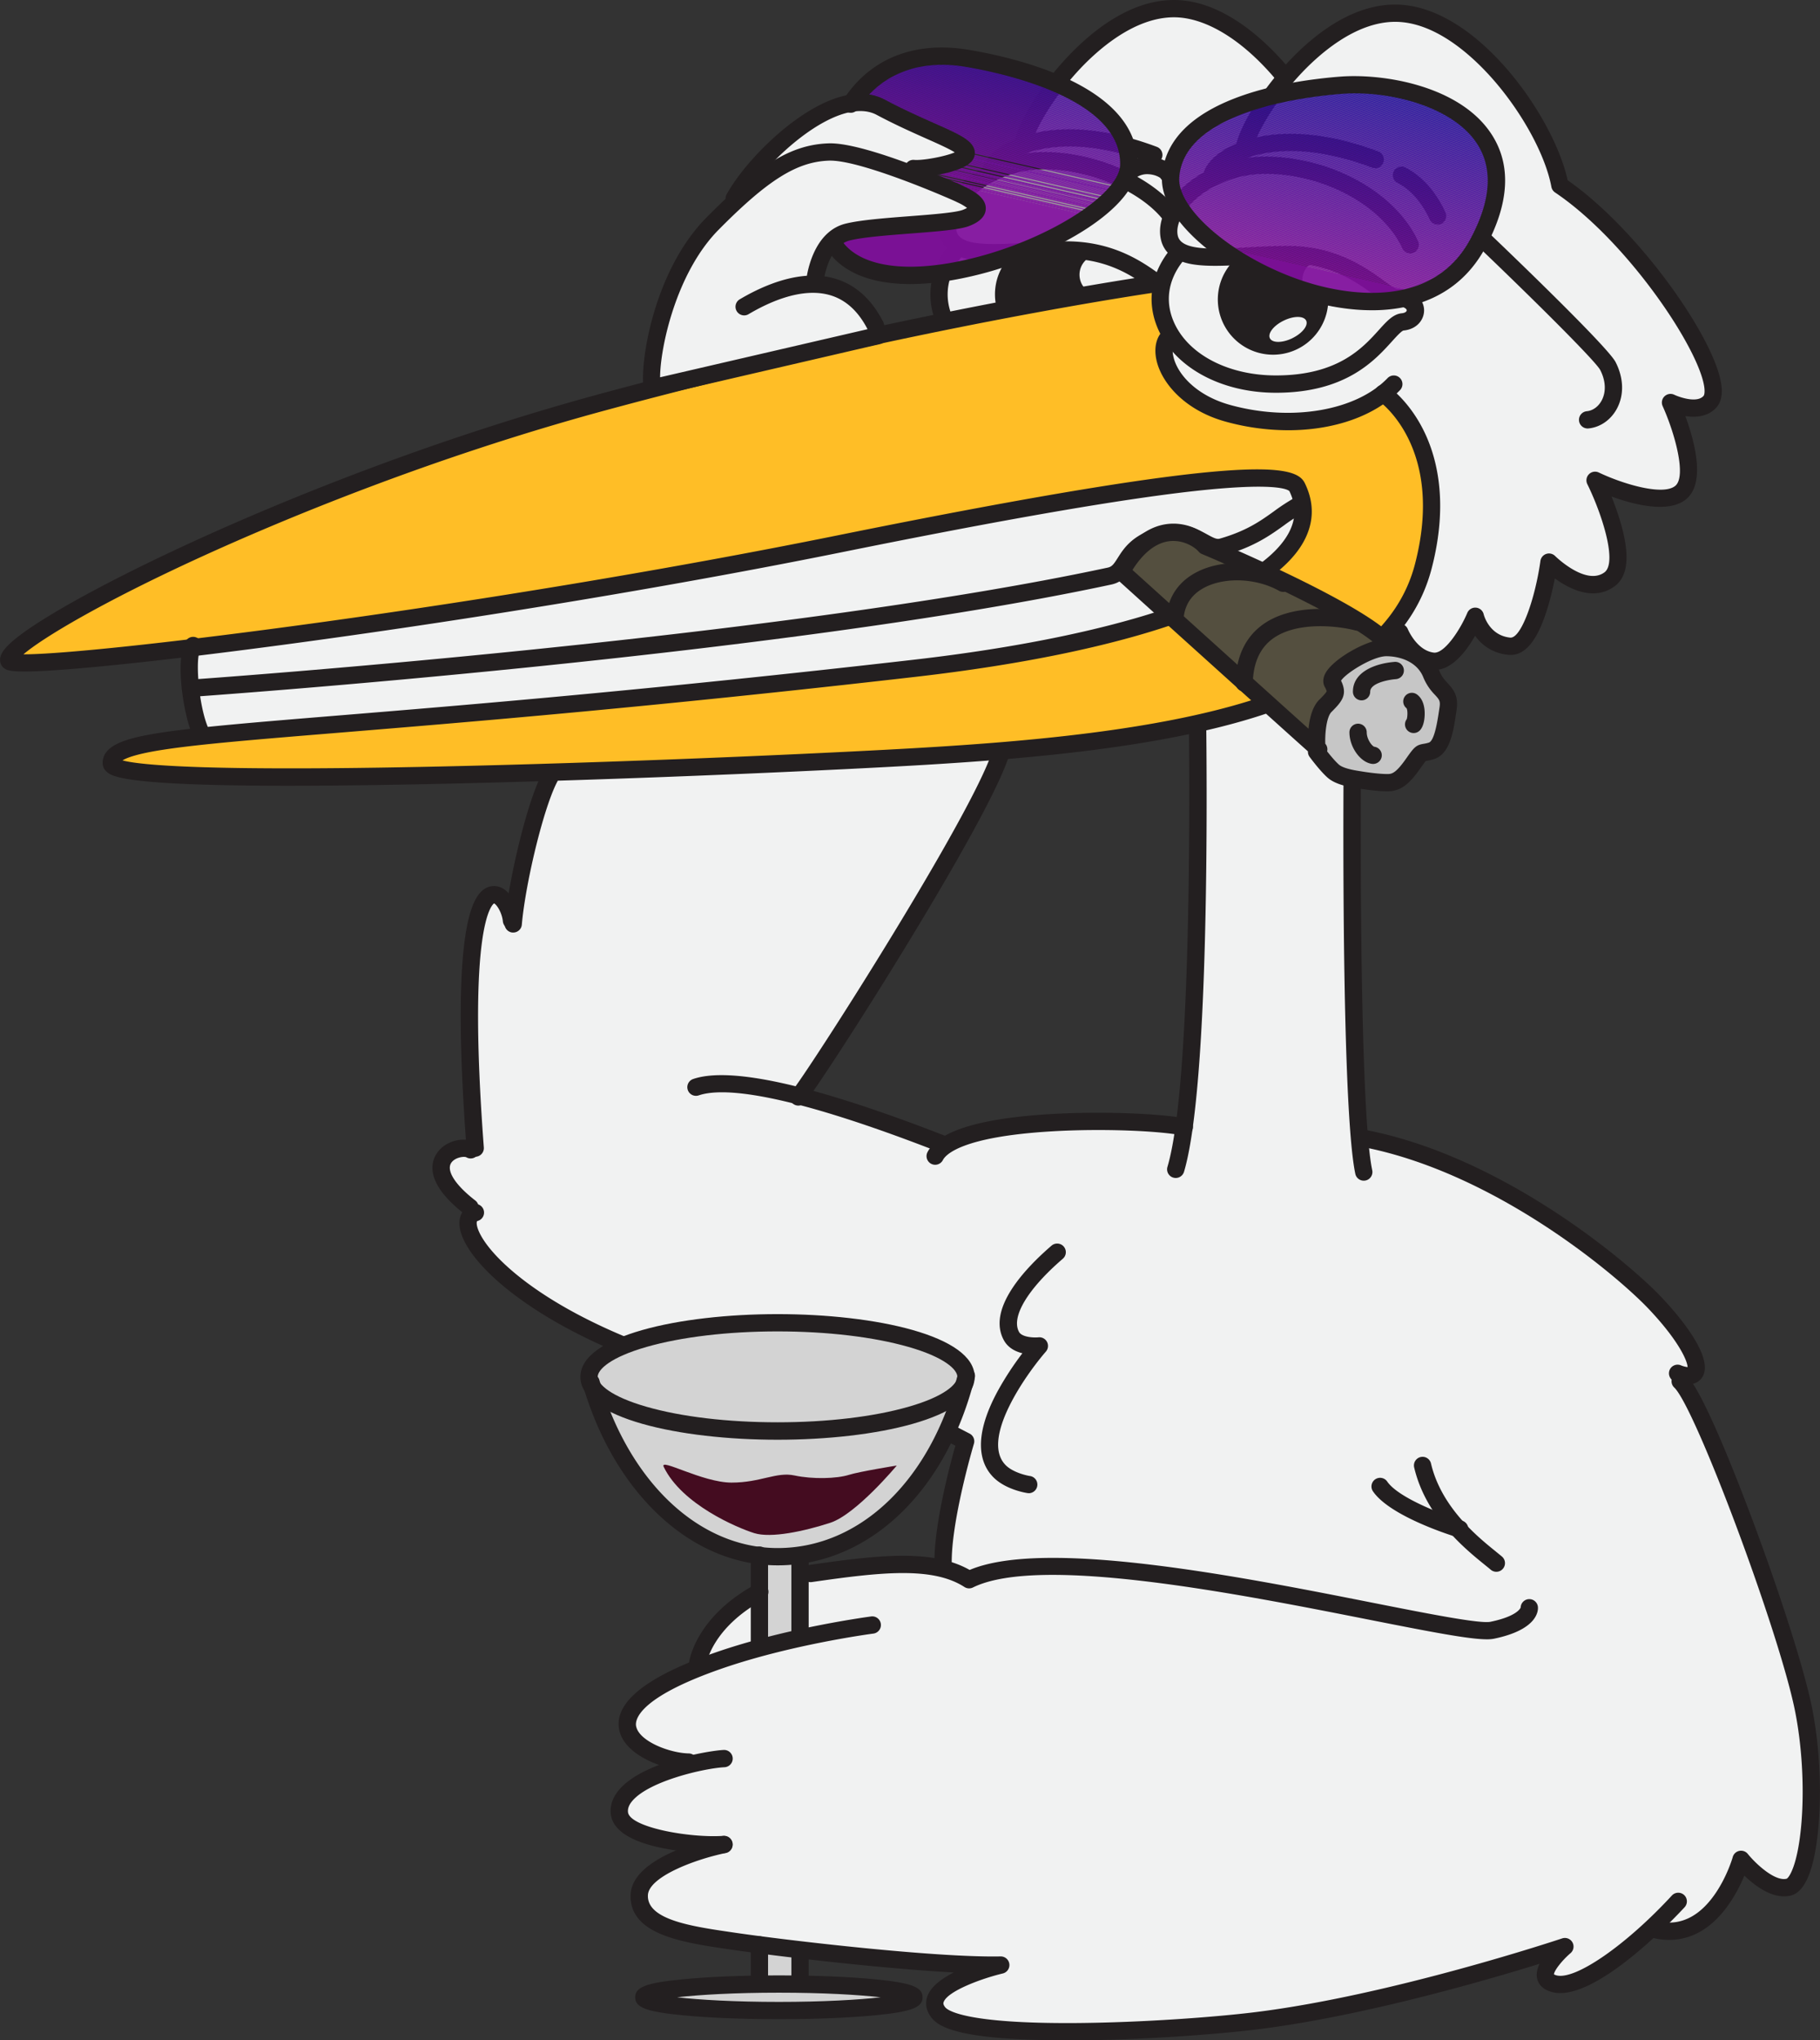 <svg xmlns="http://www.w3.org/2000/svg" xmlns:xlink="http://www.w3.org/1999/xlink" viewBox="0 0 1762.04 1975.17"><rect x="0" y="0" width="1762.04" height="1975.17" fill="#333333" stroke="none"/><defs><style>.cls-1{fill:none;}.cls-2{fill:#d3d3d3;}.cls-3{fill:#f1f2f2;}.cls-4{fill:#440c20;}.cls-5{fill:#231f20;}.cls-6{fill:#ffbe26;}.cls-7{fill:#544f3f;}.cls-8{fill:#c6c6c6;}.cls-9{opacity:0.88;}.cls-10{clip-path:url(#clip-path);}.cls-11{fill:#c901fe;}.cls-12{fill:#c801fe;}.cls-13{fill:#c701fe;}.cls-14{fill:#c601fe;}.cls-15{fill:#c501fe;}.cls-16{fill:#c401fe;}.cls-17{fill:#c301fe;}.cls-18{fill:#c201fe;}.cls-19{fill:#c101fe;}.cls-20{fill:#c001fe;}.cls-21{fill:#bf01fe;}.cls-22{fill:#be01fe;}.cls-23{fill:#bd01fe;}.cls-24{fill:#bc01fe;}.cls-25{fill:#bb01fe;}.cls-26{fill:#ba01fe;}.cls-27{fill:#b901fe;}.cls-28{fill:#b801fe;}.cls-29{fill:#b701fe;}.cls-30{fill:#b601fe;}.cls-31{fill:#b501fe;}.cls-32{fill:#b401fe;}.cls-33{fill:#b301fe;}.cls-34{fill:#b201fe;}.cls-35{fill:#b101fe;}.cls-36{fill:#b001fe;}.cls-37{fill:#af01fe;}.cls-38{fill:#ae01fe;}.cls-39{fill:#ad01fe;}.cls-40{fill:#ac01fe;}.cls-41{fill:#ab01fe;}.cls-42{fill:#aa01fe;}.cls-43{fill:#a901fe;}.cls-44{fill:#a801fe;}.cls-45{fill:#a701fe;}.cls-46{fill:#a601fe;}.cls-47{fill:#a501fe;}.cls-48{fill:#a401fe;}.cls-49{fill:#a301fe;}.cls-50{fill:#a201fe;}.cls-51{fill:#a101fe;}.cls-52{fill:#a001fe;}.cls-53{fill:#9f01fe;}.cls-54{fill:#9e01fe;}.cls-55{fill:#9d01fe;}.cls-56{fill:#9c01fe;}.cls-57{fill:#9b01fe;}.cls-58{fill:#9a01fe;}.cls-59{fill:#9901fe;}.cls-60{fill:#9801fe;}.cls-61{fill:#9701fe;}.cls-62{fill:#9601fe;}.cls-63{fill:#9501fe;}.cls-64{fill:#9401fe;}.cls-65{fill:#9301fe;}.cls-66{fill:#9201fe;}.cls-67{fill:#9101fe;}.cls-68{fill:#9001fe;}.cls-69{fill:#8f01fe;}.cls-70{fill:#8e01fe;}.cls-71{fill:#8d01fe;}.cls-72{fill:#8c01fe;}.cls-73{fill:#8b01fe;}.cls-74{fill:#8a01fe;}.cls-75{fill:#8901fe;}.cls-76{fill:#8801fe;}.cls-77{fill:#8701fe;}.cls-78{fill:#8601fe;}.cls-79{fill:#8501fe;}.cls-80{fill:#8401fe;}.cls-81{fill:#8301fe;}.cls-82{fill:#8201fe;}.cls-83{fill:#8101fe;}.cls-84{fill:#8001fe;}.cls-85{fill:#7f01fe;}.cls-86{fill:#7e01fe;}.cls-87{fill:#7d01fe;}.cls-88{fill:#7c01fe;}.cls-89{fill:#7b01fe;}.cls-90{fill:#7a01fe;}.cls-91{fill:#7901fe;}.cls-92{fill:#7801fe;}.cls-93{fill:#7601fd;}.cls-94{fill:#7501fd;}.cls-95{fill:#7401fd;}.cls-96{fill:#7301fd;}.cls-97{fill:#7201fd;}.cls-98{fill:#7101fd;}.cls-99{fill:#7001fd;}.cls-100{fill:#6f01fd;}.cls-101{fill:#6e01fd;}.cls-102{fill:#6d01fd;}.cls-103{fill:#6c01fd;}.cls-104{fill:#6b01fd;}.cls-105{fill:#6a01fd;}.cls-106{fill:#6901fd;}.cls-107{fill:#6801fd;}.cls-108{fill:#6701fd;}.cls-109{fill:#6601fd;}.cls-110{fill:#6501fd;}.cls-111{fill:#6401fd;}.cls-112{fill:#6301fd;}.cls-113{fill:#6201fd;}.cls-114{fill:#6101fd;}.cls-115{fill:#6001fd;}.cls-116{fill:#5f01fd;}.cls-117{fill:#5e01fd;}.cls-118{fill:#5d01fd;}.cls-119{fill:#5c01fd;}.cls-120{fill:#5b01fd;}.cls-121{fill:#5a01fd;}.cls-122{fill:#5901fd;}.cls-123{fill:#5801fd;}.cls-124{fill:#5701fd;}.cls-125{fill:#5601fd;}.cls-126{fill:#5501fd;}.cls-127{fill:#5401fd;}.cls-128{fill:#5301fd;}.cls-129{fill:#5201fd;}.cls-130{fill:#5101fd;}.cls-131{fill:#5001fd;}.cls-132{fill:#4f01fd;}.cls-133{fill:#4e01fd;}.cls-134{fill:#4d01fd;}.cls-135{fill:#4c01fd;}.cls-136{fill:#4b01fd;}.cls-137{fill:#4a01fd;}.cls-138{fill:#4901fd;}.cls-139{fill:#4801fd;}.cls-140{fill:#4701fd;}.cls-141{fill:#4601fd;}.cls-142{fill:#4501fd;}.cls-143{fill:#4401fd;}.cls-144{fill:#4301fd;}.cls-145{fill:#4201fd;}.cls-146{fill:#4101fd;}.cls-147{fill:#4001fd;}.cls-148{fill:#3f01fd;}.cls-149{fill:#3e01fd;}.cls-150{fill:#3d01fd;}.cls-151{fill:#3c01fd;}.cls-152{fill:#3b01fd;}.cls-153{fill:#3a01fd;}.cls-154{fill:#3901fd;}.cls-155{fill:#3801fd;}.cls-156{fill:#3701fd;}.cls-157{fill:#3601fd;}.cls-158{fill:#3501fd;}.cls-159{fill:#3401fd;}.cls-160{fill:#3301fd;}.cls-161{clip-path:url(#clip-path-2);}.cls-162{fill:#3201fd;}.cls-163{fill:#3101fd;}.cls-164{fill:#3001fd;}.cls-165{fill:#2f01fd;}.cls-166{fill:#2e01fd;}.cls-167{fill:#2d01fd;}.cls-168{fill:#2c01fd;}.cls-169{fill:#2b01fd;}.cls-170{fill:#2a01fd;}.cls-171{fill:#2901fd;}.cls-172{fill:#2801fd;}.cls-173{fill:#2701fd;}.cls-174{fill:#2601fd;}.cls-175{fill:#2501fd;}.cls-176{opacity:0.41;}</style><clipPath id="clip-path"><path class="cls-1" d="M801.41,175.62C810,132.31,833.9,60.52,897.15,56.54s164.67,21.66,182.33,63.26,13.67,53.56,2.84,64.39S990,260,945,262.24s-98.57,13.66-125.92-12S801.41,175.62,801.41,175.62Z"/></clipPath><clipPath id="clip-path-2"><path class="cls-1" d="M1130.75,169.94c-2.1-39.95,45-61.53,78.64-72.35s112.25-23.36,147-13.1,64.38,24.51,78,46.73,25.64,47.3,9.68,82.05-41,68.94-65.53,73.5-72.36,19.94-106,4-88.31-44.45-104.27-58.7S1131.32,180.77,1130.75,169.94Z"/></clipPath></defs><g id="Layer_2" data-name="Layer 2"><g id="Layer_59" data-name="Layer 59"><path class="cls-2" d="M574.21,1319.18c-7.69,25.64,24.35,92.31,46.15,115.39s56.4,53.85,92.3,64.11,23.07,12.82,23.07,12.82l-1.3,80.33,46.17-11.1-5.12-74.36s56.41-3.84,92.31-47.43,71.8-128.19,71.8-128.19,0-82-5.12-87.18-89.74-41-109-43.6-125.64,3.84-147.44,15.37-80.77,87.18-80.77,87.18Z"/><path class="cls-2" d="M737,1837.13v84.62s-109-6.42-107.69,6.4,129.48,16.68,153.84,18,94.87-2.56,96.16-12.81-106.41-15.4-106.41-15.4l5.13-30.76Z"/><path class="cls-3" d="M1162.68,661.11l-3.45,314.52-15.39,119.66s-61.52-20.52-139.29-7.71-98.29,20.51-98.29,20.51l-130.77-48.73s96.59-146.14,129.93-207.68,62.4-123.92,62.4-123.92L533.64,744.82,495.17,879s-10.26-19.66-19.66-16.24-35.05,117.09-16.25,238.46c-28.21,9.4-48.72,27.34-4.28,67.52-7.7,21.36,46.14,104.27,138.45,126.5a44.69,44.69,0,0,0,25.64,1.71s88.89-22.21,143.59-18.79,157.26,17.11,167.51,40.18-11.12,65.81-11.12,65.81l16.24,17.1s-13.68,42.73-17.1,68.37-4.27,47-4.27,47l-138.46,5.12.85,55.55-41.88,14.53-1.71-50.43s-26.5,17.95-38.46,33.33-21.37,43.59-21.37,43.59-66.67,27.34-65,47.86,46.15,42.73,46.15,42.73-52.14,17.09-52.14,38.46S669.45,1785,669.45,1785s-52.13,24.78-49.57,50.42,83.75,51.29,203.41,58.14S956.62,1903,956.62,1903s-53.39,17.13-51.28,35c3.41,29.06,211.1,41.89,369.22,9.43s227.35-58.1,227.35-58.1-10.26,24.78-5.13,29.91,72.65-17.09,101.71-49.56c12.82,5.13,59-4.27,86.33-61.53,30.77,21.37,41.88,22.22,48.72,19.66S1790,1715,1696,1493.61C1650.67,1374,1625,1331.22,1625,1331.22s6,3.42,14.53-2.57-54.69-105.13-170.07-166.67-151.28-60.7-151.28-60.7l-6.8-469.22Z"/><path class="cls-4" d="M642.58,1420.05c-4.44-9.2,37.44,15.23,65.7,15.23s43.35-10.67,60.94-6.9,40.83,3.14,52.76-.62c9.92-3.14,46.24-9,46.24-9s-39.33,47.28-64.46,55.45-57.16,15.07-73.49,10S660.17,1456.49,642.58,1420.05Z"/><path class="cls-5" d="M1138.3,1140.38a8.23,8.23,0,0,1-2.39-.35,8.36,8.36,0,0,1-5.64-10.4c27.52-92.54,20.28-466.75,20.21-470.51a8.37,8.37,0,1,1,16.73-.34c.31,15.49,7.36,380.59-20.9,475.62A8.37,8.37,0,0,1,1138.3,1140.38Z"/><path class="cls-5" d="M1320.33,1143a8.37,8.37,0,0,1-8.18-6.65c-15.69-74.54-11.71-484.89-9.09-525.33a8.37,8.37,0,1,1,16.7,1.08c-2.57,39.84-6.19,449.7,8.77,520.81a8.37,8.37,0,0,1-6.46,9.91A8.72,8.72,0,0,1,1320.33,1143Z"/><path class="cls-5" d="M1634.37,1340.17a36.83,36.83,0,0,1-13.25-2.89,8.37,8.37,0,1,1,6.1-15.59,23.49,23.49,0,0,0,6.63,1.77c-.16-6.16-8.89-25.87-37.55-56.18-30.72-32.47-147.18-130.94-275-156.52a8.37,8.37,0,1,1,3.29-16.41c132.11,26.43,252.23,128,283.9,161.43,16.12,17,52.23,58.76,39.34,77.88C1645.89,1336.49,1642,1340.17,1634.37,1340.17Z"/><path class="cls-5" d="M1616.06,1878a68.45,68.45,0,0,1-15.59-1.86,8.37,8.37,0,1,1,3.81-16.3c21.25,5,39.85-3.46,55.28-25.07,12.4-17.35,18-36.83,18-37a8.37,8.37,0,0,1,14.59-3c7.29,9.08,26.07,26.9,37.59,24,2.12-.84,10.92-12.55,14.34-54.27,2.84-34.6.45-75.36-6.4-109-15.67-77.1-96.41-293-116.75-312.25a8.37,8.37,0,0,1,11.5-12.17c16.53,15.62,50.66,104,64.57,141.26,27.39,73.41,49.8,144,57.09,179.83s9.71,78.88,6.53,115.37c-3.59,41.23-12.61,63.94-26.82,67.49-16.79,4.19-34.34-9-45-19.26a146.9,146.9,0,0,1-15.43,28.33C1657.6,1866.47,1638,1878,1616.06,1878Z"/><path class="cls-5" d="M1032.27,1975.17c-100.8,0-122.58-12.17-130.1-21.47-6.71-8.29-6.09-16-4.4-20.91,3.22-9.43,13.68-17.21,25.62-23.27-72-3.88-174.41-16.13-214.64-22l-3.2-.47c-45.24-6.63-96.52-14.16-95-53,1.51-37.51,79.81-54.73,88.73-56.57a8.37,8.37,0,0,1,3.38,16.39c-30.88,6.39-74.68,23.29-75.38,40.85-1,23.82,42.41,30.18,80.67,35.79l3.2.47c49.57,7.3,194.09,24.31,257.59,23a8.37,8.37,0,0,1,2.09,16.51c-21,5-53.66,17.23-57.25,27.77-.25.75-.73,2.13,1.57,5,2.17,2.69,18.48,16,126.74,15.22,64.46-.47,135.07-5.8,173.42-10.54,132.2-16.36,295.44-70.85,297.08-71.4a8.37,8.37,0,0,1,8.09,14.31c-8.17,7-15.85,16.85-16,20.47a8.9,8.9,0,0,0,2.45,1c18.21,4.78,67.28-29.16,111.72-77.31a8.37,8.37,0,0,1,12.3,11.36c-8.81,9.54-87.25,92.94-128.28,82.13-10.13-2.66-13.48-8.61-14.51-13.12s.1-9.54,2.35-14.25c-52.54,16.29-171.71,50.91-273.14,63.46-38.8,4.8-110.22,10.19-175.34,10.67Q1037,1975.18,1032.27,1975.17Z"/><path class="cls-5" d="M693.7,1794.16c-27.41,0-99.55-5.44-102.4-38.57-.71-8.27,2.15-16.16,8.52-23.44,23-26.32,85.27-37.29,100.84-38.05a8.37,8.37,0,0,1,.81,16.72c-19,.92-72.19,13-89.05,32.34-3.3,3.78-4.75,7.38-4.44,11,1.27,14.79,59.42,25.36,92.45,23.11a8.36,8.36,0,1,1,1.14,16.69C699.76,1794.08,697.07,1794.16,693.7,1794.16Z"/><path class="cls-5" d="M666.88,1714.24h-.13c-21.89-.32-63.17-14.22-67.47-40.76-4.19-25.8,27-50.53,92.76-73.51,70.11-24.5,150.75-35,151.56-35.14a8.37,8.37,0,0,1,2.13,16.6c-.79.1-79.75,10.44-148.16,34.34-79.64,27.84-82.72,49.16-81.77,55,2.41,14.84,32.72,26.43,51.2,26.7a8.37,8.37,0,0,1-.12,16.73Z"/><path class="cls-5" d="M1439.58,1587c-17.16,0-53.49-7-114.5-19.08-126.83-25.08-318.51-63-383.15-31.1a8.37,8.37,0,0,1-8.23-.48c-30.83-19.85-80.66-14.49-147.69-4.76A8.37,8.37,0,1,1,783.6,1515c68.08-9.89,119.56-15.34,155.17,4.84,73.11-30.94,263,6.62,389.56,31.64,53.72,10.63,104.46,20.67,114.68,18.55,25.1-5.19,28.85-12.81,29.23-13.79a8.37,8.37,0,0,1,16.7-.56c.33,3.6-.19,22-42.54,30.74A34.55,34.55,0,0,1,1439.58,1587Zm32.69-29.81v0Zm0,0v0Zm0,0h0Z"/><path class="cls-5" d="M1448.69,1521.61a8.34,8.34,0,0,1-5.44-2c-1.55-1.33-3.55-2.94-5.86-4.81-18.52-15-57-46.09-68.28-94.27a8.37,8.37,0,0,1,16.3-3.81c9.93,42.59,45.43,71.27,62.5,85.06,2.41,2,4.5,3.64,6.23,5.12a8.37,8.37,0,0,1-5.45,14.72Z"/><path class="cls-5" d="M1413.15,1488.53a8.37,8.37,0,0,1-2.45-.37c-6.58-2-64.79-20.35-81.35-44.27a8.37,8.37,0,1,1,13.76-9.53c11.26,16.27,56.15,32.8,72.49,37.79a8.37,8.37,0,0,1-2.45,16.38Z"/><path class="cls-5" d="M774.55,1923.94h0a8.37,8.37,0,0,1-8.36-8.38s0-7.79,0-26.48a8.37,8.37,0,0,1,16.74,0c0,18.71,0,26.5,0,26.5A8.37,8.37,0,0,1,774.55,1923.94Z"/><path class="cls-5" d="M774.55,1592.33a8.37,8.37,0,0,1-8.37-8.37v-76.52a8.37,8.37,0,0,1,16.74,0V1584A8.37,8.37,0,0,1,774.55,1592.33Z"/><path class="cls-5" d="M735.23,1920.57a8.36,8.36,0,0,1-8.36-8.37v-29.1a8.37,8.37,0,1,1,16.73,0v29.1A8.36,8.36,0,0,1,735.23,1920.57Z"/><path class="cls-5" d="M735.23,1601.73a8.36,8.36,0,0,1-8.36-8.37v-87.6a8.37,8.37,0,1,1,16.73,0v87.6A8.37,8.37,0,0,1,735.23,1601.73Z"/><path class="cls-5" d="M752.91,1515.39c-41.77,0-81.87-17.15-116-49.6-32.81-31.23-58-74.53-72.73-125.23a8.36,8.36,0,1,1,16.06-4.68c28.82,98.88,96.58,162.77,172.63,162.77,80.24,0,148.79-66.29,174.64-168.87a8.37,8.37,0,0,1,16.23,4.09C916,1444.14,841.07,1515.39,752.91,1515.39Z"/><path class="cls-5" d="M752.77,1393.8c-94.84,0-190.85-20.89-190.85-60.81s96-60.81,190.85-60.81,190.84,20.88,190.84,60.81S847.6,1393.8,752.77,1393.8Zm0-104.89c-48,0-93,5.34-126.72,15-35,10-47.39,21.93-47.39,29s12.41,19,47.39,29c33.73,9.7,78.73,15,126.72,15s93-5.34,126.71-15c35-10,47.39-21.93,47.39-29s-12.41-19-47.39-29C845.75,1294.25,800.75,1288.91,752.77,1288.91Z"/><path class="cls-5" d="M754.07,1954.75c-35.19,0-68.32-1.35-93.28-3.8-35.14-3.44-45.85-7.51-45.85-17.4s10.71-14,45.85-17.4c25-2.45,58.09-3.8,93.28-3.8s68.32,1.35,93.28,3.8c35.14,3.45,45.86,7.52,45.86,17.4s-10.72,14-45.86,17.4C822.39,1953.4,789.26,1954.75,754.07,1954.75Zm124.75-16.11h0Zm-223.31-5.09c21.77,2.46,55.79,4.46,98.56,4.46s76.79-2,98.56-4.46c-21.77-2.46-55.79-4.46-98.56-4.46S677.28,1931.09,655.51,1933.55Z"/><path class="cls-5" d="M675.43,1618.79a7.41,7.41,0,0,1-1.15-.08,8.35,8.35,0,0,1-7.16-9.34c.23-1.78,6.35-43.9,64.12-75.48a8.37,8.37,0,1,1,8,14.68c-49.82,27.24-55.35,61.58-55.56,63A8.41,8.41,0,0,1,675.43,1618.79Z"/><path class="cls-5" d="M996,1445.52a9.51,9.51,0,0,1-1.19-.08c-.85-.12-20.84-3.09-32.93-15.19-12.26-12.26-21.46-36.8,4.33-84.08a296.4,296.4,0,0,1,23.62-36.09c-6.75-1.68-13.79-5.21-17.81-12.41-17.11-30.64,21.4-70.57,45.87-91.64a8.37,8.37,0,1,1,10.92,12.68c-34,29.31-50.2,56.44-42.18,70.79,2.8,5,14.06,5.64,18.75,5.14a8.37,8.37,0,0,1,7.19,13.82c-19.25,22.14-63.75,85.06-38.85,110,6.73,6.72,19.22,9.82,23.47,10.45a8.37,8.37,0,0,1-1.19,16.65Z"/><path class="cls-5" d="M905.39,1127.6a8.25,8.25,0,0,1-3.8-.92,8.37,8.37,0,0,1-3.65-11.26c10.44-20.43,50.63-32.85,119.46-36.91,52.46-3.09,108.69-.16,130.69,4.33a8.37,8.37,0,1,1-3.34,16.4c-21-4.28-75.25-7-126.36-4-87.38,5.15-102.87,22.59-105.54,27.82A8.38,8.38,0,0,1,905.39,1127.6Z"/><path class="cls-5" d="M913.94,1116.49a8.38,8.38,0,0,1-3-.55l-6.51-2.5c-148.52-57.5-205.94-60.55-228-53a8.37,8.37,0,0,1-5.44-15.83c35.86-12.32,116.43,5.57,239.45,53.2,2.65,1,4.81,1.86,6.4,2.46a8.37,8.37,0,0,1-3,16.2Z"/><path class="cls-5" d="M772.92,1070.32a8.37,8.37,0,0,1-6.42-13.72c7.82-9.4,52.39-77.4,97.9-152.09,55.94-91.8,90.41-155.65,97.06-179.8a8.37,8.37,0,0,1,16.14,4.45c-16.88,61.25-180.09,316.37-198.25,338.15A8.32,8.32,0,0,1,772.92,1070.32Z"/><path class="cls-5" d="M496.88,902.78c-.24,0-.49,0-.73,0a8.36,8.36,0,0,1-7.61-9.06C492,854,511.32,769.25,527.7,743.77a8.37,8.37,0,0,1,14.08,9.05c-13.87,21.58-33,101-36.57,142.32A8.36,8.36,0,0,1,496.88,902.78Z"/><path class="cls-5" d="M460.06,1119.87a8.37,8.37,0,0,1-8.33-7.74c-6.65-88-7.46-154.21-2.44-197,4.45-37.76,13.18-56,27.49-57.28,15-1.39,25.15,17.82,26.7,32.2a8.37,8.37,0,1,1-16.64,1.8c-.93-8.62-6.06-16.29-8.52-17.26-2.3,1.52-26,22.74-9.9,236.23a8.37,8.37,0,0,1-7.72,9C460.49,1119.86,460.28,1119.87,460.06,1119.87Z"/><path class="cls-5" d="M455,1177.15a8.32,8.32,0,0,1-5.11-1.75c-38.27-29.58-33.22-49.77-26.8-59.17,8.71-12.74,27.4-16,37.08-10.18a8.37,8.37,0,0,1-8.61,14.35c-1.92-1.15-10.9-.21-14.65,5.27-5.11,7.49,3.78,21.47,23.22,36.49a8.37,8.37,0,0,1-5.13,15Z"/><path class="cls-5" d="M601.09,1309.73a8.34,8.34,0,0,1-3.22-.65c-101.1-42.31-154.32-96.52-153.08-126,.35-8.25,5.11-14.65,12.73-17.1a8.37,8.37,0,1,1,5.13,15.93c-.78.25-1.07.34-1.13,1.88-.25,5.77,6.09,21.54,31.4,44,18.7,16.6,53.21,41.51,111.41,65.87a8.37,8.37,0,0,1-3.24,16.09Z"/><path class="cls-5" d="M913.07,1524.16a8.38,8.38,0,0,1-8.36-8.13c-1.09-37.31,14.6-96.56,20.23-116.47l-7.13-3.69A8.37,8.37,0,0,1,925.5,1381l13.23,6.85a8.36,8.36,0,0,1,4.17,9.83c-.23.76-22.68,76.14-21.45,117.86a8.38,8.38,0,0,1-8.12,8.62Z"/><path class="cls-3" d="M942.53,227.43C925.8,238,896.8,272.6,916.87,312.75s216.93-8.92,216.37-10.6-6.13-50.18-6.13-50.18Z"/><path class="cls-5" d="M1064.65,285.42a19.46,19.46,0,0,1-8.72-36.89,53.47,53.47,0,1,0,14.3,36.34c0-.12,0-.23,0-.35A19.31,19.31,0,0,1,1064.65,285.42Zm-29.31,37c-9.7,4.71-19.41,4.72-21.7,0s3.71-12.35,13.4-17.06,19.41-4.72,21.7,0S1045,317.68,1035.34,322.39Z"/><path class="cls-3" d="M1263.17,102s-59.11-90.34-122.68-94.8S1011.12,79.65,988.81,135.42c-12.27,6.69-27.88,25.65-27.88,25.65s-49.08,34.57-45.73,55.76S941.41,252,1017.81,238c66.91,5,142.2,61.34,142.2,61.34Z"/><path class="cls-5" d="M914,317.59a8.38,8.38,0,0,1-7.75-5.2c-10.85-26.52-5.42-55,14.9-78.12a8.37,8.37,0,0,1,12.58,11c-16.21,18.44-20.47,40-12,60.73A8.36,8.36,0,0,1,914,317.59Z"/><path class="cls-5" d="M1124,285.15a8.34,8.34,0,0,1-4.83-1.54c-1.46-1-3-2.15-4.62-3.33-16.38-11.9-41.13-29.89-82.27-29.89-12.79,0-25.61.71-38,1.4-19.45,1.08-37.82,2.11-52.16,0-18.31-2.68-29.17-10.76-32.3-24-3-12.77,1.3-27.31,12.1-41,15.16-19.14,46.55-39.6,89.18-39.6,49.47,0,103.57,23.5,128.62,55.88a8.37,8.37,0,1,1-13.24,10.24c-21.78-28.15-71.39-49.38-115.38-49.38-36.7,0-63.91,17.91-76.06,33.26-7.45,9.4-10.71,19.14-8.92,26.71,3.45,14.7,34.43,13,67.23,11.15,12.63-.7,25.68-1.43,38.94-1.43,46.58,0,75.08,20.71,92.11,33.09,1.56,1.14,3,2.22,4.45,3.21a8.37,8.37,0,0,1-4.84,15.2Z"/><path class="cls-5" d="M959.26,173.44a8.52,8.52,0,0,1-2.43-.36,8.37,8.37,0,0,1-5.58-10.44c2.84-9.38,12.54-18.75,26.6-25.7,16.63-8.22,63.78-24.16,142.16,5.23a8.37,8.37,0,0,1-5.88,15.68c-72.25-27.1-114.19-13.16-128.87-5.9-12.36,6.11-17.18,12.84-18,15.54A8.36,8.36,0,0,1,959.26,173.44Z"/><path class="cls-5" d="M990.49,147.23a8.57,8.57,0,0,1-1.41-.12,8.38,8.38,0,0,1-6.85-9.65c2.72-16,21-49.7,49.65-80.61C1055.88,30.91,1093.52,0,1136.59,0c49.51,0,92.18,42.83,113.21,68.35A8.37,8.37,0,0,1,1236.89,79c-32.6-39.57-69.16-62.26-100.3-62.26-39,0-74.64,32.25-92.42,51.47-27.74,30-43.51,60.71-45.44,72.05A8.37,8.37,0,0,1,990.49,147.23Z"/><path class="cls-3" d="M1151.64,224.64c-17.84,15.62-41.26,69.15-15.61,98.15s62.45,61.34,122.68,49.07,94.8-56.88,94.8-56.88l19-12.27-8.92-13.38-17.85-1.12s-42.75-45.72-104.09-43.49S1151.64,224.64,1151.64,224.64Z"/><path class="cls-5" d="M1280.46,290.44a19.46,19.46,0,0,1-8.72-36.89A53.48,53.48,0,1,0,1286,289.89c0-.12,0-.23,0-.35A19.37,19.37,0,0,1,1280.46,290.44Zm-29.31,37c-9.7,4.71-19.41,4.72-21.7,0s3.71-12.35,13.4-17.06,19.41-4.72,21.7,0S1260.84,322.69,1251.15,327.41Z"/><path class="cls-6" d="M1127.85,272.23S715.94,345.09,497.34,415,12.56,608.3,12.56,633.58,854.23,532.46,854.23,532.46s399.82-71.66,401.51-61C1264.66,528,1269.12,583,936,635.07c-367.3,25.28-826.8,74.35-826.8,99.63,0,41.64,627.53,16.36,800-4.46s474.37-19.33,475.86-234.95c1.49-99.64-44.61-114.51-44.61-114.51S1298.86,415,1240.87,409s-116-22.31-111.53-80.3C1118.93,302,1127.85,272.23,1127.85,272.23Z"/><path class="cls-3" d="M188.37,620.07s-4.47,26.77-1.12,46.84,11.15,41.27,11.15,41.27,803.38-65.43,912.68-106.7,165.06-69.15,147.22-133.83c-3.35-27.89-315,25.47-429.76,53.53-208.62,51-635.71,100-635.71,100"/><path class="cls-3" d="M1132.12,230.22c-10.3-18.63,22.5-50.93,38.85-59.86,5.21-17.84,34.21-26.76,36.44-28.25,2.23-29,74.35-129.37,145.73-129.37s142,103.35,158.37,164.32C1561.33,218.69,1687,349.55,1655,387.47c-11.9,11.9-37.92,2.23-37.92,2.23s35,67.67,11.9,86.25-82.54-10.41-82.54-10.41,35.69,78.07,12.64,93.69-59.48-14.87-59.48-14.87-9.66,78.07-32,79.56-36.43-17.11-38.66-25.28c-.75,1.48-17.85,46.09-37.92,42.38s-39.41-34.21-39.41-34.21,43.13-72.12,33.46-137.55S1342,381.53,1342,381.53s-72.86,45.35-139.78,23.05-78.81-39.41-72.12-78.82c26.77,26.77,65.43,48.33,121.94,44.61s98.89-58,98.89-58,17.1,3,17.84-12.64-20.07-10.41-20.07-10.41-53.54-49.82-107.07-44.61S1147.55,258.1,1132.12,230.22Z"/><path class="cls-5" d="M279.44,760.67c-161.79,0-171.64-9.31-176.45-13.84a11,11,0,0,1-3.63-8c0-17.46,22-24.3,57.4-29.68s90-9.87,172.5-16.63c119.79-9.81,300.81-24.64,555.25-53.83,197.68-22.68,333.34-68.4,362.91-122.31,7.39-13.48,7.69-26.87.91-40.94-2.22-2.11-18.16-10.47-126.76,4.27-72.11,9.79-172.63,27.79-307.32,55.05C658.38,566.26,466,598.27,286.57,622.56c-76.25,10.31-143.15,18.26-193.48,23-80,7.5-85.27,3.93-88.79,1.57a9.32,9.32,0,0,1-4-6c-1.36-7.13,1.22-17.16,49.31-46.22,31.75-19.18,77.2-42.71,128-66.25C251.6,494.31,402.89,429.42,584,380.51c302.6-81.72,537.38-114.76,539.72-115.09A8.37,8.37,0,0,1,1126,282c-2.33.33-236.14,33.24-537.66,114.67C414.09,443.74,267.09,506.07,195,539c-96.52,44.12-154,78.74-172.28,94.43,69.87.36,450.14-46.74,788.24-115.16,400.58-81.06,443.52-68.56,452.33-50.48,9.32,19.12,8.93,38.15-1.17,56.56-32.65,59.53-169.58,107.24-375.68,130.89-254.7,29.22-435.89,44.06-555.78,53.89-82.11,6.72-136.36,11.17-171.35,16.48-26.47,4-36.71,8-40.68,10.52,15.68,4.28,79.15,11.51,333.91,5.3C632,737.1,819,728.28,894.63,723.74c98.57-5.9,223.68-16.45,316.91-45.82,91-28.66,142.82-71.83,158.41-131.95,29.39-113.37-34.93-157.79-35.58-158.22a8.37,8.37,0,0,1,9.28-13.93c.8.53,19.55,13.25,34,41.64,13.13,25.71,25.25,70,8.46,134.72-17.16,66.15-72.63,113.16-169.58,143.71-95,29.92-221.41,40.6-320.94,46.56-76.83,4.61-266.12,13.52-447,17.86C379,760,323.56,760.67,279.44,760.67Z"/><path class="cls-5" d="M194.73,718.16a8.37,8.37,0,0,1-7.57-4.78c-10.2-21.55-17.83-77.82-7.1-93.15a8.37,8.37,0,1,1,13.71,9.6c-4.84,7.16-1.6,55,8.52,76.38a8.38,8.38,0,0,1-4,11.15A8.47,8.47,0,0,1,194.73,718.16Z"/><path class="cls-5" d="M184.68,674.66a8.36,8.36,0,0,1-.57-16.71c5.64-.39,568.07-39.74,888.32-108.44,4-.87,5.68-3,9.69-9.36,5.69-9,13.47-21.34,37-28.89,24.27-7.8,38.89.22,49.56,6.06,6,3.29,9.28,5,12.23,4.13,25.87-7.43,39.27-17,52.22-26.28a198.66,198.66,0,0,1,20.1-13.16,8.37,8.37,0,1,1,8.09,14.65,183.33,183.33,0,0,0-18.45,12.12c-13.45,9.62-28.69,20.53-57.35,28.76-9.7,2.78-17.77-1.64-24.88-5.54-9.33-5.11-19-10.4-36.4-4.8-17.69,5.68-22.89,13.92-27.91,21.88-4.25,6.74-9.07,14.37-20.33,16.79-321.42,69-885,108.38-890.69,108.77A5.62,5.62,0,0,1,184.68,674.66Z"/><path class="cls-5" d="M1235.29,380.23c-52.37,0-97-23.89-113.75-60.87-11.34-25.07-8-51.94,9-74.76a27.12,27.12,0,0,1-6.51-12.47c-3-12.76,1.29-27.3,12.09-40.94,15.17-19.14,46.56-39.6,89.18-39.6a188.34,188.34,0,0,1,87.89,22.46c27.79,15,49,36.08,59.68,59.37a8.36,8.36,0,0,1-15.2,7c-18.88-41.09-75.79-72.08-132.37-72.08-36.69,0-63.9,17.92-76.06,33.26-7.45,9.41-10.7,19.15-8.92,26.72,3.46,14.69,34.44,13,67.23,11.15,12.63-.7,25.69-1.43,38.94-1.43,46.8,0,75.93,21.11,93.33,33.71,4.75,3.45,10.65,7.72,12.75,8.11,17.3.05,25.68,10.27,26.14,19.77.44,9.12-6.25,19-19.88,20.35-2,.36-7.37,6.29-11.28,10.63C1330.75,349.15,1302.72,380.23,1235.29,380.23Zm-90.51-126.78c-14.16,18.26-17,39.05-8,59,14,31,52.69,51,98.5,51,60,0,83.93-26.55,99.78-44.11,7.69-8.53,13.77-15.27,22.09-16.07,3.18-.31,4.84-1.72,4.78-2.89-.08-1.59-3.09-3.84-9.55-3.84-6.85,0-13.39-4.73-22.44-11.29-16.78-12.16-42.13-30.53-83.51-30.53-12.79,0-25.61.71-38,1.4-19.45,1.08-37.82,2.11-52.16,0A62.92,62.92,0,0,1,1144.78,253.45Z"/><path class="cls-5" d="M1173.39,177.81a8.24,8.24,0,0,1-2.43-.37,8.37,8.37,0,0,1-5.58-10.43c2.84-9.38,12.54-18.75,26.61-25.7,16.63-8.22,63.78-24.16,142.15,5.23a8.37,8.37,0,1,1-5.87,15.67c-72.25-27.09-114.19-13.15-128.87-5.89-12.36,6.11-17.18,12.84-18,15.54A8.38,8.38,0,0,1,1173.39,177.81Z"/><path class="cls-5" d="M1388.91,648.58a23.74,23.74,0,0,1-3-.19c-26.32-3.38-38-31.87-38.49-33.08A8.37,8.37,0,1,1,1363,609.1c.08.17,8.58,20.57,25.08,22.69,10.09,1.27,25.35-21.5,32.49-38.45a8.37,8.37,0,0,1,15.86,1.34c.2.79,5.29,20.47,25.62,22.58,10.76,1.11,24.31-38.27,29.32-74.24a8.38,8.38,0,0,1,14.26-4.72c.28.29,29.56,29,47.66,15.83,12.83-9.33-2.28-56.5-16.52-85.45a8.37,8.37,0,0,1,11.11-11.25c23.69,11.3,62.35,22.75,74.09,12.87,11.13-9.38-.74-51.58-12.27-77.15a8.37,8.37,0,0,1,11.24-11c5.43,2.57,22.36,8.31,28.45,1,.57-.68,1.34-3.25.59-8.58-5.32-37.84-75-141.46-144.4-188.22A8.35,8.35,0,0,1,1502,181c-5.51-29.75-27-69.8-54.65-102-18.57-21.61-55.81-57.86-96.61-57.86-39,0-74.63,32.25-92.42,51.47-27.74,30-43.51,60.71-45.43,72.05a8.37,8.37,0,1,1-16.5-2.8c2.72-16,21-49.7,49.64-80.62,24-25.93,61.64-56.84,104.71-56.84,78.18,0,153.57,108.45,167,170.12C1586,222,1660.12,326.86,1666.5,372.31c1.32,9.37-.14,16.66-4.34,21.66-7.69,9.15-19.63,10.5-30.51,8.83,8.86,24,19.88,64.45,1,80.3-16.86,14.21-50.67,5.51-72.47-2.43,2.71,6.77,5.65,14.78,8.18,23.17,10,33.09,8.23,54-5.32,63.83-20.17,14.67-43.85,2.41-57.71-7.71-1.56,7.92-3.86,18.15-7,28.39-9.79,32.31-22.27,47.23-38.15,45.56a43.88,43.88,0,0,1-32.07-18.45C1419.9,630,1406,648.58,1388.91,648.58Z"/><path class="cls-5" d="M1391.81,217.4a8.37,8.37,0,0,1-7.49-4.63q-.18-.35-.48-1c-9.72-20.57-22.13-30.23-30.82-34.72a8.37,8.37,0,0,1,7.67-14.88c11,5.68,26.56,17.65,38.28,42.45l.32.66a8.38,8.38,0,0,1-7.48,12.11Z"/><path class="cls-5" d="M1247.18,416.51a228.58,228.58,0,0,1-60.59-8.33c-40.36-11.13-62.82-38.44-67.17-60.57-2.46-12.48.64-23.13,8.52-29.21a8.37,8.37,0,1,1,10.23,13.24c-2.59,2-3.49,6.88-2.33,12.74,3.36,17.07,21.73,38.43,55.2,47.67,59.29,16.36,121.94,5.67,152.34-26a8.37,8.37,0,1,1,12.08,11.6C1331.24,402.87,1291.32,416.51,1247.18,416.51Z"/><path class="cls-7" d="M1084.88,548.27l190.58,174.38s-2.56-25.65,6.84-38.47,6.84-11.11,9.4-21.36.86-10.26,13.68-18.8,25.64-19.66,41.88-17.09-188.88-106.85-188.88-106.85-32.47-7.7-43.58,0S1084.88,548.27,1084.88,548.27Z"/><path class="cls-8" d="M1352.39,626.07c-26.5,4.27-27.35,2.56-42.74,13.67s-21.36,12.82-19.66,20.51,4.28,14.53-2.56,21.37-18.81,18.8-16.24,26.5,4.27,33.33,13.67,37.6,41,18.81,51.28,16.25,29.06-11.11,34.19-19.66,12-14.53,17.09-15.38,12-10.26,12.83-19.66,4.27-20.51,1.71-26.49-12-10.26-15.39-17.95S1382.3,644,1378,639.75s-18-13.68-20.51-13.68Z"/><path class="cls-5" d="M1343,766.06h0c-10.44,0-24.34-2.23-27-2.68l-1.69-.27c-7.33-1.13-21-3.25-28.94-10.23-7.44-6.52-17.07-19.6-17.47-20.16a8.28,8.28,0,0,1-1.61-5.33l-3.36-3c-5.25-4.69-12.73-11.41-21.69-19.48-17.93-16.12-41.8-37.63-65.66-59.16-47.72-43-95.42-86.14-95.42-86.14a8.38,8.38,0,0,1-1.71-10.26c17.82-32.17,38.39-40.68,52.51-42.15,17.08-1.78,32.5,5.74,40.93,14.41,17.33,7.32,148.78,63.5,177.38,95.46a8.61,8.61,0,0,1,1.32,2c20.16,2.43,36.23,13.61,42.94,30.4,2.24,5.6,5.06,8.66,8,11.91,5.06,5.51,10.8,11.74,8.69,25.78l-.33,2.25c-2.84,19.08-6.06,40.71-21.72,45.53a50.58,50.58,0,0,1-7.39,1.69l-.4.07c-1.15,1.31-3.6,4.78-5.79,7.88C1363.4,760.44,1355.13,766.06,1343,766.06Zm-58.12-38.65c3.36,4.26,8,9.83,11.49,12.87,4.33,3.79,16.06,5.61,20.48,6.29l1.88.3c5.46.91,16.7,2.45,24.27,2.45h.08c4,0,7.77-.1,17.87-14.4,7.75-11,9.6-13.59,17.2-14.82a34.05,34.05,0,0,0,5.12-1.17c5.59-1.72,8.52-21.41,10.09-32l.34-2.27c.92-6.11-.33-7.47-4.46-12a52.25,52.25,0,0,1-11.27-17c-6-15-22.44-20.38-35.82-20.38-12.91,0-39.31,16.37-43.81,23.69,6.55,13.44,1,20.06-9.25,30.26-5.22,5.22-6.39,22.72-6,30.77A8.2,8.2,0,0,1,1284.86,727.41ZM1096.41,551.77c44,39.73,134.49,121.43,170.44,153.7,1-10.1,3.73-21.4,10.39-28.06,2.21-2.2,6.8-6.8,7.2-8.26a15.6,15.6,0,0,0-1.79-4c-1.32-2.42-2.94-7.47,1-14.15,6.58-11.09,27.9-24.55,45.15-30-33.65-26.69-128.28-69.22-165.13-84.65a8.4,8.4,0,0,1-3.1-2.24c-4.2-4.85-15.11-11.58-27.94-10.25C1119.49,525.22,1107.05,534.84,1096.41,551.77Z"/><path class="cls-5" d="M1318.2,678h0a8.37,8.37,0,0,1-8.37-8.37c0-18.81,20.74-27.23,40.15-28.85a8.37,8.37,0,1,1,1.39,16.68c-8.58.71-24.8,4.18-24.8,12.17A8.37,8.37,0,0,1,1318.2,678Z"/><path class="cls-5" d="M1329.32,739.57a9.26,9.26,0,0,1-1-.07c-11.24-1.4-21.86-16.24-21.86-30.53a8.37,8.37,0,0,1,8.37-8.37h0a8.37,8.37,0,0,1,8.37,8.37c0,6.76,5.18,13.35,7.29,13.94a8.32,8.32,0,0,1,7.22,9.33A8.41,8.41,0,0,1,1329.32,739.57Z"/><path class="cls-5" d="M1368.62,709.65a8.37,8.37,0,0,1-6.71-13.37c.9-2.49,1-8.76-.14-10.61a8.37,8.37,0,0,1,10-13.42c4.28,3.06,6.85,8.41,7.44,15.47.42,5.08-.09,14.9-4.68,19.48A8.3,8.3,0,0,1,1368.62,709.65Zm-5.92-14.28h0Zm-.65-9.5Z"/><path class="cls-5" d="M1204.53,669.47h-.19a8.36,8.36,0,0,1-8.18-8.56c.55-24.52,9.08-43.19,25.35-55.49,27.91-21.09,72.55-17.08,94.52-11.38a8.37,8.37,0,1,1-4.2,16.2c-17.75-4.61-57.37-8.75-80.23,8.53-12,9.06-18.28,23.37-18.71,42.52A8.36,8.36,0,0,1,1204.53,669.47Z"/><path class="cls-5" d="M1137.88,603.66a8.59,8.59,0,0,1-1.13-.08,8.37,8.37,0,0,1-7.18-9.41c2.44-18.09,12.78-32.19,29.89-40.75,24.83-12.42,60.51-10.86,86.76,3.8a8.37,8.37,0,1,1-8.16,14.61c-21.36-11.92-51.26-13.37-71.11-3.44-12.11,6.06-19.1,15.48-20.79,28A8.37,8.37,0,0,1,1137.88,603.66Z"/><g class="cls-9"><g class="cls-10"><polygon class="cls-11" points="791.72 197.18 802 152.17 1087.78 217.41 1074.43 275.9 791.72 275.9 791.72 197.18"/><rect class="cls-11" x="944.47" y="37.69" width="1.09" height="293.14" transform="translate(555.06 1064.57) rotate(-77.14)"/><rect class="cls-12" x="944.71" y="36.63" width="1.09" height="293.14" transform="translate(556.29 1063.98) rotate(-77.14)"/><rect class="cls-13" x="944.95" y="35.57" width="1.09" height="293.14" transform="translate(557.51 1063.39) rotate(-77.14)"/><rect class="cls-14" x="945.19" y="34.5" width="1.09" height="293.14" transform="translate(558.74 1062.8) rotate(-77.14)"/><rect class="cls-15" x="945.44" y="33.44" width="1.09" height="293.14" transform="matrix(0.22, -0.97, 0.97, 0.22, 559.96, 1062.21)"/><rect class="cls-16" x="945.68" y="32.38" width="1.09" height="293.14" transform="translate(561.19 1061.62) rotate(-77.14)"/><rect class="cls-17" x="945.92" y="31.31" width="1.09" height="293.14" transform="matrix(0.22, -0.97, 0.97, 0.22, 562.41, 1061.03)"/><rect class="cls-18" x="946.16" y="30.25" width="1.09" height="293.14" transform="translate(563.64 1060.44) rotate(-77.14)"/><rect class="cls-19" x="946.41" y="29.19" width="1.09" height="293.14" transform="translate(564.86 1059.85) rotate(-77.14)"/><rect class="cls-20" x="946.65" y="28.12" width="1.09" height="293.14" transform="translate(566.09 1059.26) rotate(-77.14)"/><rect class="cls-21" x="946.89" y="27.06" width="1.09" height="293.14" transform="translate(567.31 1058.67) rotate(-77.14)"/><rect class="cls-22" x="947.14" y="26" width="1.09" height="293.14" transform="translate(568.54 1058.08) rotate(-77.14)"/><rect class="cls-23" x="947.38" y="24.94" width="1.09" height="293.14" transform="translate(569.76 1057.49) rotate(-77.14)"/><rect class="cls-24" x="947.62" y="23.87" width="1.09" height="293.14" transform="matrix(0.22, -0.97, 0.97, 0.22, 570.99, 1056.9)"/><rect class="cls-25" x="947.86" y="22.81" width="1.09" height="293.14" transform="translate(572.21 1056.31) rotate(-77.14)"/><rect class="cls-26" x="948.11" y="21.75" width="1.09" height="293.14" transform="translate(573.44 1055.72) rotate(-77.14)"/><rect class="cls-27" x="948.35" y="20.68" width="1.09" height="293.14" transform="translate(574.66 1055.13) rotate(-77.14)"/><rect class="cls-28" x="948.59" y="19.62" width="1.09" height="293.14" transform="matrix(0.22, -0.97, 0.97, 0.22, 575.89, 1054.54)"/><rect class="cls-29" x="948.83" y="18.56" width="1.09" height="293.14" transform="translate(577.11 1053.95) rotate(-77.14)"/><rect class="cls-30" x="949.08" y="17.49" width="1.09" height="293.14" transform="translate(578.34 1053.36) rotate(-77.14)"/><rect class="cls-31" x="949.32" y="16.43" width="1.09" height="293.14" transform="matrix(0.22, -0.97, 0.97, 0.22, 579.56, 1052.77)"/><rect class="cls-32" x="949.56" y="15.37" width="1.09" height="293.14" transform="translate(580.79 1052.18) rotate(-77.14)"/><rect class="cls-33" x="949.8" y="14.31" width="1.09" height="293.14" transform="translate(582.01 1051.59) rotate(-77.14)"/><rect class="cls-34" x="950.05" y="13.24" width="1.09" height="293.14" transform="translate(583.24 1051) rotate(-77.14)"/><rect class="cls-35" x="950.29" y="12.18" width="1.09" height="293.14" transform="translate(584.46 1050.41) rotate(-77.14)"/><rect class="cls-36" x="950.53" y="11.12" width="1.09" height="293.14" transform="translate(585.69 1049.82) rotate(-77.14)"/><rect class="cls-37" x="950.78" y="10.05" width="1.09" height="293.14" transform="translate(586.91 1049.23) rotate(-77.14)"/><rect class="cls-38" x="951.02" y="8.99" width="1.09" height="293.14" transform="translate(588.14 1048.64) rotate(-77.14)"/><rect class="cls-39" x="951.26" y="7.93" width="1.09" height="293.14" transform="translate(589.36 1048.05) rotate(-77.14)"/><rect class="cls-40" x="951.5" y="6.86" width="1.09" height="293.14" transform="translate(590.59 1047.46) rotate(-77.14)"/><rect class="cls-41" x="951.75" y="5.8" width="1.09" height="293.14" transform="translate(591.81 1046.87) rotate(-77.14)"/><rect class="cls-42" x="951.99" y="4.74" width="1.09" height="293.14" transform="matrix(0.22, -0.97, 0.97, 0.22, 593.04, 1046.28)"/><rect class="cls-43" x="952.23" y="3.67" width="1.09" height="293.14" transform="translate(594.26 1045.69) rotate(-77.14)"/><rect class="cls-44" x="952.47" y="2.61" width="1.09" height="293.14" transform="translate(595.49 1045.1) rotate(-77.14)"/><rect class="cls-45" x="952.72" y="1.55" width="1.09" height="293.14" transform="translate(596.71 1044.51) rotate(-77.14)"/><rect class="cls-46" x="952.96" y="0.49" width="1.09" height="293.14" transform="translate(597.94 1043.92) rotate(-77.14)"/><rect class="cls-47" x="953.2" y="-0.58" width="1.09" height="293.14" transform="translate(599.16 1043.33) rotate(-77.14)"/><rect class="cls-48" x="953.44" y="-1.64" width="1.09" height="293.14" transform="translate(600.39 1042.74) rotate(-77.14)"/><polygon class="cls-49" points="811.22 111.78 811.46 110.72 1097.14 175.93 1097.14 176.44 1097 177.02 811.22 111.78"/><polygon class="cls-50" points="811.46 110.72 811.7 109.65 1097.14 174.81 1097.14 175.93 811.46 110.72"/><polygon class="cls-51" points="811.7 109.65 811.95 108.59 1097.14 173.69 1097.14 174.81 811.7 109.65"/><polygon class="cls-52" points="811.95 108.59 812.19 107.53 1097.14 172.57 1097.14 173.69 811.95 108.59"/><polygon class="cls-53" points="812.19 107.53 812.43 106.46 1097.14 171.45 1097.14 172.57 812.19 107.53"/><polygon class="cls-54" points="812.43 106.46 812.67 105.4 1097.14 170.34 1097.14 171.45 812.43 106.46"/><polygon class="cls-55" points="812.67 105.4 812.92 104.34 1097.14 169.22 1097.14 170.34 812.67 105.4"/><polygon class="cls-56" points="812.92 104.34 813.16 103.28 1097.14 168.1 1097.14 169.22 812.92 104.34"/><polygon class="cls-57" points="813.16 103.28 813.4 102.21 1097.14 166.98 1097.14 168.1 813.16 103.28"/><polygon class="cls-58" points="813.4 102.21 813.64 101.15 1097.14 165.86 1097.14 166.98 813.4 102.21"/><polygon class="cls-59" points="813.64 101.15 813.89 100.09 1097.14 164.74 1097.14 165.86 813.64 101.15"/><polygon class="cls-60" points="813.89 100.09 814.13 99.02 1097.14 163.63 1097.14 164.74 813.89 100.09"/><polygon class="cls-61" points="814.13 99.02 814.37 97.96 1097.14 162.51 1097.14 163.63 814.13 99.02"/><polygon class="cls-62" points="814.37 97.96 814.62 96.9 1097.14 161.39 1097.14 162.51 814.37 97.96"/><polygon class="cls-63" points="814.62 96.9 814.86 95.83 1097.14 160.27 1097.14 161.39 814.62 96.9"/><polygon class="cls-64" points="814.86 95.83 815.1 94.77 1097.14 159.15 1097.14 160.27 814.86 95.83"/><polygon class="cls-65" points="815.1 94.77 815.34 93.71 1097.14 158.03 1097.14 159.15 815.1 94.77"/><polygon class="cls-66" points="815.34 93.71 815.59 92.64 1097.14 156.91 1097.14 158.03 815.34 93.71"/><polygon class="cls-67" points="815.59 92.64 815.83 91.58 1097.14 155.8 1097.14 156.91 815.59 92.64"/><polygon class="cls-68" points="815.83 91.58 816.07 90.52 1097.14 154.68 1097.14 155.8 815.83 91.58"/><polygon class="cls-69" points="816.07 90.52 816.31 89.46 1097.14 153.56 1097.14 154.68 816.07 90.52"/><polygon class="cls-70" points="816.31 89.46 816.56 88.39 1097.14 152.44 1097.14 153.56 816.31 89.46"/><polygon class="cls-71" points="816.56 88.39 816.8 87.33 1097.14 151.32 1097.14 152.44 816.56 88.39"/><polygon class="cls-72" points="816.8 87.33 817.04 86.27 1097.14 150.2 1097.14 151.32 816.8 87.33"/><polygon class="cls-73" points="817.04 86.27 817.28 85.2 1097.14 149.09 1097.14 150.2 817.04 86.27"/><polygon class="cls-74" points="817.28 85.2 817.53 84.14 1097.14 147.97 1097.14 149.09 817.28 85.2"/><polygon class="cls-75" points="817.53 84.14 817.77 83.08 1097.14 146.85 1097.14 147.97 817.53 84.14"/><polygon class="cls-76" points="817.77 83.08 818.01 82.02 1097.14 145.73 1097.14 146.85 817.77 83.08"/><polygon class="cls-77" points="818.01 82.02 818.25 80.95 1097.14 144.61 1097.14 145.73 818.01 82.02"/><polygon class="cls-78" points="818.25 80.95 818.5 79.89 1097.14 143.49 1097.14 144.61 818.25 80.95"/><polygon class="cls-79" points="818.5 79.89 818.74 78.83 1097.14 142.38 1097.14 143.49 818.5 79.89"/><polygon class="cls-80" points="818.74 78.83 818.98 77.76 1097.14 141.26 1097.14 142.38 818.74 78.83"/><polygon class="cls-81" points="818.98 77.76 819.23 76.7 1097.14 140.14 1097.14 141.26 818.98 77.76"/><polygon class="cls-82" points="819.23 76.7 819.47 75.64 1097.14 139.02 1097.14 140.14 819.23 76.7"/><polygon class="cls-83" points="819.47 75.64 819.71 74.57 1097.14 137.9 1097.14 139.02 819.47 75.64"/><polygon class="cls-84" points="819.71 74.57 819.95 73.51 1097.14 136.78 1097.14 137.9 819.71 74.57"/><polygon class="cls-85" points="819.95 73.51 820.2 72.45 1097.14 135.66 1097.14 136.78 819.95 73.51"/><polygon class="cls-86" points="820.2 72.45 820.44 71.38 1097.14 134.55 1097.14 135.66 820.2 72.45"/><polygon class="cls-87" points="820.44 71.38 820.68 70.32 1097.14 133.43 1097.14 134.55 820.44 71.38"/><polygon class="cls-88" points="820.68 70.32 820.92 69.26 1097.14 132.31 1097.14 133.43 820.68 70.32"/><polygon class="cls-89" points="820.92 69.26 821.17 68.19 1097.14 131.19 1097.14 132.31 820.92 69.26"/><polygon class="cls-90" points="821.17 68.19 821.41 67.13 1097.14 130.07 1097.14 131.19 821.17 68.19"/><polygon class="cls-91" points="821.41 67.13 821.65 66.07 1097.14 128.95 1097.14 130.07 821.41 67.13"/><polygon class="cls-92" points="821.65 66.07 821.89 65.01 1097.14 127.84 1097.14 128.95 821.65 66.07"/><polygon class="cls-93" points="821.89 65.01 822.14 63.94 1097.14 126.72 1097.14 127.84 821.89 65.01"/><polygon class="cls-94" points="822.14 63.94 822.38 62.88 1097.14 125.6 1097.14 126.72 822.14 63.94"/><polygon class="cls-95" points="822.38 62.88 822.62 61.82 1097.14 124.48 1097.14 125.6 822.38 62.88"/><polygon class="cls-96" points="822.62 61.82 822.87 60.75 1097.14 123.36 1097.14 124.48 822.62 61.82"/><polygon class="cls-97" points="822.87 60.75 823.11 59.69 1097.14 122.24 1097.14 123.36 822.87 60.75"/><polygon class="cls-98" points="823.11 59.69 823.35 58.63 1097.14 121.13 1097.14 122.24 823.11 59.69"/><polygon class="cls-99" points="823.35 58.63 823.59 57.56 1097.14 120.01 1097.14 121.13 823.35 58.63"/><polygon class="cls-100" points="823.59 57.56 823.84 56.5 1097.14 118.89 1097.14 120.01 823.59 57.56"/><polygon class="cls-101" points="823.84 56.5 824.08 55.44 1097.14 117.77 1097.14 118.89 823.84 56.5"/><polygon class="cls-102" points="824.08 55.44 824.32 54.38 1097.14 116.65 1097.14 117.77 824.08 55.44"/><polygon class="cls-103" points="824.32 54.38 824.56 53.31 1097.14 115.53 1097.14 116.65 824.32 54.38"/><polygon class="cls-104" points="824.56 53.31 824.74 52.55 826.14 52.55 1097.14 114.42 1097.14 115.53 824.56 53.31"/><polygon class="cls-105" points="831.04 52.55 1097.14 113.3 1097.14 114.42 826.14 52.55 831.04 52.55"/><polygon class="cls-106" points="835.94 52.55 1097.14 112.18 1097.14 113.3 831.04 52.55 835.94 52.55"/><polygon class="cls-107" points="840.84 52.55 1097.14 111.06 1097.14 112.18 835.94 52.55 840.84 52.55"/><polygon class="cls-108" points="845.74 52.55 1097.14 109.94 1097.14 111.06 840.84 52.55 845.74 52.55"/><polygon class="cls-109" points="850.64 52.55 1097.14 108.82 1097.14 109.94 845.74 52.55 850.64 52.55"/><polygon class="cls-110" points="855.54 52.55 1097.14 107.7 1097.14 108.82 850.64 52.55 855.54 52.55"/><polygon class="cls-111" points="860.44 52.55 1097.14 106.59 1097.14 107.7 855.54 52.55 860.44 52.55"/><polygon class="cls-112" points="865.34 52.55 1097.14 105.47 1097.14 106.59 860.44 52.55 865.34 52.55"/><polygon class="cls-113" points="870.24 52.55 1097.14 104.35 1097.14 105.47 865.34 52.55 870.24 52.55"/><polygon class="cls-114" points="875.13 52.55 1097.14 103.23 1097.14 104.35 870.24 52.55 875.13 52.55"/><polygon class="cls-115" points="880.03 52.55 1097.14 102.11 1097.14 103.23 875.13 52.55 880.03 52.55"/><polygon class="cls-116" points="884.93 52.55 1097.14 100.99 1097.14 102.11 880.03 52.55 884.93 52.55"/><polygon class="cls-117" points="889.83 52.55 1097.14 99.88 1097.14 100.99 884.93 52.55 889.83 52.55"/><polygon class="cls-118" points="894.73 52.55 1097.14 98.76 1097.14 99.88 889.83 52.55 894.73 52.55"/><polygon class="cls-119" points="899.63 52.55 1097.14 97.64 1097.14 98.76 894.73 52.55 899.63 52.55"/><polygon class="cls-120" points="904.53 52.55 1097.14 96.52 1097.14 97.64 899.63 52.55 904.53 52.55"/><polygon class="cls-121" points="909.43 52.55 1097.14 95.4 1097.14 96.52 904.53 52.55 909.43 52.55"/><polygon class="cls-122" points="914.33 52.55 1097.14 94.28 1097.14 95.4 909.43 52.55 914.33 52.55"/><polygon class="cls-123" points="919.23 52.55 1097.14 93.17 1097.14 94.28 914.33 52.55 919.23 52.55"/><polygon class="cls-124" points="924.13 52.55 1097.14 92.05 1097.14 93.17 919.23 52.55 924.13 52.55"/><polygon class="cls-125" points="929.03 52.55 1097.14 90.93 1097.14 92.05 924.13 52.55 929.03 52.55"/><polygon class="cls-126" points="933.93 52.55 1097.14 89.81 1097.14 90.93 929.03 52.55 933.93 52.55"/><polygon class="cls-127" points="938.83 52.55 1097.14 88.69 1097.14 89.81 933.93 52.55 938.83 52.55"/><polygon class="cls-128" points="943.73 52.55 1097.14 87.57 1097.14 88.69 938.83 52.55 943.73 52.55"/><polygon class="cls-129" points="948.63 52.55 1097.14 86.45 1097.14 87.57 943.73 52.55 948.63 52.55"/><polygon class="cls-130" points="953.53 52.55 1097.14 85.34 1097.14 86.45 948.63 52.55 953.53 52.55"/><polygon class="cls-131" points="958.43 52.55 1097.14 84.22 1097.14 85.34 953.53 52.55 958.43 52.55"/><polygon class="cls-132" points="963.33 52.55 1097.14 83.1 1097.14 84.22 958.43 52.55 963.33 52.55"/><polygon class="cls-133" points="968.23 52.55 1097.14 81.98 1097.14 83.1 963.33 52.55 968.23 52.55"/><polygon class="cls-134" points="973.13 52.55 1097.14 80.86 1097.14 81.98 968.23 52.55 973.13 52.55"/><polygon class="cls-135" points="978.02 52.55 1097.14 79.74 1097.14 80.86 973.13 52.55 978.02 52.55"/><polygon class="cls-136" points="982.92 52.55 1097.14 78.63 1097.14 79.74 978.02 52.55 982.92 52.55"/><polygon class="cls-137" points="987.82 52.55 1097.14 77.51 1097.14 78.63 982.92 52.55 987.82 52.55"/><polygon class="cls-138" points="992.72 52.55 1097.14 76.39 1097.14 77.51 987.82 52.55 992.72 52.55"/><polygon class="cls-139" points="997.62 52.55 1097.14 75.27 1097.14 76.39 992.72 52.55 997.62 52.55"/><polygon class="cls-140" points="1002.52 52.55 1097.14 74.15 1097.14 75.27 997.62 52.55 1002.52 52.55"/><polygon class="cls-141" points="1007.42 52.55 1097.14 73.03 1097.14 74.15 1002.52 52.55 1007.42 52.55"/><polygon class="cls-142" points="1012.32 52.55 1097.14 71.92 1097.14 73.03 1007.42 52.55 1012.32 52.55"/><polygon class="cls-143" points="1017.22 52.55 1097.14 70.8 1097.14 71.92 1012.32 52.55 1017.22 52.55"/><polygon class="cls-144" points="1022.12 52.55 1097.14 69.68 1097.14 70.8 1017.22 52.55 1022.12 52.55"/><polygon class="cls-145" points="1027.02 52.55 1097.14 68.56 1097.14 69.68 1022.12 52.55 1027.02 52.55"/><polygon class="cls-146" points="1031.92 52.55 1097.14 67.44 1097.14 68.56 1027.02 52.55 1031.92 52.55"/><polygon class="cls-147" points="1036.82 52.55 1097.14 66.32 1097.14 67.44 1031.92 52.55 1036.82 52.55"/><polygon class="cls-148" points="1041.72 52.55 1097.14 65.2 1097.14 66.32 1036.82 52.55 1041.72 52.55"/><polygon class="cls-149" points="1046.62 52.55 1097.14 64.09 1097.14 65.2 1041.72 52.55 1046.62 52.55"/><polygon class="cls-150" points="1051.52 52.55 1097.14 62.97 1097.14 64.09 1046.62 52.55 1051.52 52.55"/><polygon class="cls-151" points="1056.42 52.55 1097.14 61.85 1097.14 62.97 1051.52 52.55 1056.42 52.55"/><polygon class="cls-152" points="1061.32 52.55 1097.14 60.73 1097.14 61.85 1056.42 52.55 1061.32 52.55"/><polygon class="cls-153" points="1066.21 52.55 1097.14 59.61 1097.14 60.73 1061.32 52.55 1066.21 52.55"/><polygon class="cls-154" points="1071.11 52.55 1097.14 58.49 1097.14 59.61 1066.21 52.55 1071.11 52.55"/><polygon class="cls-155" points="1076.01 52.55 1097.14 57.38 1097.14 58.49 1071.11 52.55 1076.01 52.55"/><polygon class="cls-156" points="1080.91 52.55 1097.14 56.26 1097.14 57.38 1076.01 52.55 1080.91 52.55"/><polygon class="cls-157" points="1085.81 52.55 1097.14 55.14 1097.14 56.26 1080.91 52.55 1085.81 52.55"/><polygon class="cls-158" points="1090.71 52.55 1097.14 54.02 1097.14 55.14 1085.81 52.55 1090.71 52.55"/><polygon class="cls-159" points="1095.61 52.55 1097.14 52.9 1097.14 54.02 1090.71 52.55 1095.61 52.55"/><polygon class="cls-160" points="1097.14 52.9 1095.61 52.55 1097.14 52.55 1097.14 52.9"/></g></g><g class="cls-9"><g class="cls-161"><polygon class="cls-11" points="1128.65 226.74 1436.48 297.01 1434.26 306.71 1128.65 306.71 1128.65 226.74"/><polygon class="cls-11" points="1128.65 225.62 1436.72 295.94 1436.48 297.01 1128.65 226.74 1128.65 225.62"/><polygon class="cls-12" points="1128.65 224.5 1436.96 294.88 1436.72 295.94 1128.65 225.62 1128.65 224.5"/><polygon class="cls-13" points="1128.65 223.38 1437.21 293.82 1436.96 294.88 1128.65 224.5 1128.65 223.38"/><polygon class="cls-14" points="1128.65 222.27 1437.45 292.75 1437.21 293.82 1128.65 223.38 1128.65 222.27"/><polygon class="cls-15" points="1128.65 221.15 1437.69 291.69 1437.45 292.75 1128.65 222.27 1128.65 221.15"/><polygon class="cls-16" points="1128.65 220.03 1437.93 290.63 1437.69 291.69 1128.65 221.15 1128.65 220.03"/><polygon class="cls-17" points="1128.65 218.91 1438.18 289.57 1437.93 290.63 1128.65 220.03 1128.65 218.91"/><polygon class="cls-18" points="1128.65 217.79 1438.42 288.5 1438.18 289.57 1128.65 218.91 1128.65 217.79"/><polygon class="cls-19" points="1128.65 216.67 1438.66 287.44 1438.42 288.5 1128.65 217.79 1128.65 216.67"/><polygon class="cls-20" points="1128.65 215.56 1438.9 286.38 1438.66 287.44 1128.65 216.67 1128.65 215.56"/><polygon class="cls-21" points="1128.65 214.44 1439.15 285.31 1438.9 286.38 1128.65 215.56 1128.65 214.44"/><polygon class="cls-22" points="1128.65 213.32 1439.39 284.25 1439.15 285.31 1128.65 214.44 1128.65 213.32"/><polygon class="cls-23" points="1128.65 212.2 1439.63 283.19 1439.39 284.25 1128.65 213.32 1128.65 212.2"/><polygon class="cls-24" points="1128.65 211.08 1439.88 282.12 1439.63 283.19 1128.65 212.2 1128.65 211.08"/><polygon class="cls-25" points="1128.65 209.96 1440.12 281.06 1439.88 282.12 1128.65 211.08 1128.65 209.96"/><polygon class="cls-26" points="1128.65 208.84 1440.36 280 1440.12 281.06 1128.65 209.96 1128.65 208.84"/><polygon class="cls-27" points="1128.65 207.73 1440.6 278.94 1440.36 280 1128.65 208.84 1128.65 207.73"/><polygon class="cls-28" points="1128.65 206.61 1440.85 277.87 1440.6 278.94 1128.65 207.73 1128.65 206.61"/><polygon class="cls-29" points="1128.65 205.49 1441.09 276.81 1440.85 277.87 1128.65 206.61 1128.65 205.49"/><polygon class="cls-30" points="1128.65 204.37 1441.33 275.75 1441.09 276.81 1128.65 205.49 1128.65 204.37"/><polygon class="cls-31" points="1128.65 203.25 1441.57 274.68 1441.33 275.75 1128.65 204.37 1128.65 203.25"/><polygon class="cls-32" points="1128.65 202.13 1441.82 273.62 1441.57 274.68 1128.65 203.25 1128.65 202.13"/><polygon class="cls-33" points="1128.65 201.02 1442.06 272.56 1441.82 273.62 1128.65 202.13 1128.65 201.02"/><polygon class="cls-34" points="1128.65 199.9 1442.3 271.49 1442.06 272.56 1128.65 201.02 1128.65 199.9"/><polygon class="cls-35" points="1128.65 198.78 1442.54 270.43 1442.3 271.49 1128.65 199.9 1128.65 198.78"/><polygon class="cls-36" points="1128.65 197.66 1442.79 269.37 1442.54 270.43 1128.65 198.78 1128.65 197.66"/><polygon class="cls-37" points="1128.65 196.54 1443.03 268.31 1442.79 269.37 1128.65 197.66 1128.65 196.54"/><polygon class="cls-38" points="1128.65 195.42 1443.27 267.24 1443.03 268.31 1128.65 196.54 1128.65 195.42"/><polygon class="cls-39" points="1128.65 194.31 1443.52 266.18 1443.27 267.24 1128.65 195.42 1128.65 194.31"/><polygon class="cls-40" points="1128.65 193.19 1443.76 265.12 1443.52 266.18 1128.65 194.31 1128.65 193.19"/><polygon class="cls-41" points="1128.65 192.07 1444 264.05 1443.76 265.12 1128.65 193.19 1128.65 192.07"/><polygon class="cls-42" points="1128.65 190.95 1444.24 262.99 1444 264.05 1128.65 192.07 1128.65 190.95"/><polygon class="cls-43" points="1128.65 189.83 1444.48 261.93 1444.24 262.99 1128.65 190.95 1128.65 189.83"/><polygon class="cls-44" points="1128.65 188.71 1444.73 260.86 1444.48 261.93 1128.65 189.83 1128.65 188.71"/><polygon class="cls-45" points="1128.65 187.59 1444.97 259.8 1444.73 260.86 1128.65 188.71 1128.65 187.59"/><polygon class="cls-46" points="1128.65 186.48 1445.21 258.74 1444.97 259.8 1128.65 187.59 1128.65 186.48"/><polygon class="cls-47" points="1128.65 185.36 1445.46 257.68 1445.21 258.74 1128.65 186.48 1128.65 185.36"/><polygon class="cls-48" points="1128.65 184.24 1445.7 256.61 1445.46 257.68 1128.65 185.36 1128.65 184.24"/><polygon class="cls-49" points="1128.65 183.12 1445.94 255.55 1445.7 256.61 1128.65 184.24 1128.65 183.12"/><polygon class="cls-50" points="1128.65 182 1446.18 254.49 1445.94 255.55 1128.65 183.12 1128.65 182"/><polygon class="cls-51" points="1128.65 180.88 1446.43 253.42 1446.18 254.49 1128.65 182 1128.65 180.88"/><polygon class="cls-52" points="1128.65 179.77 1446.67 252.36 1446.43 253.42 1128.65 180.88 1128.65 179.77"/><polygon class="cls-53" points="1128.65 178.65 1446.91 251.3 1446.67 252.36 1128.65 179.77 1128.65 178.65"/><polygon class="cls-54" points="1128.65 177.53 1447.15 250.23 1446.91 251.3 1128.65 178.65 1128.65 177.53"/><polygon class="cls-55" points="1128.65 176.41 1447.4 249.17 1447.15 250.23 1128.65 177.53 1128.65 176.41"/><polygon class="cls-56" points="1128.65 175.29 1447.64 248.11 1447.4 249.17 1128.65 176.41 1128.65 175.29"/><polygon class="cls-57" points="1128.65 174.17 1447.88 247.04 1447.64 248.11 1128.65 175.29 1128.65 174.17"/><polygon class="cls-58" points="1128.65 173.06 1448.13 245.98 1447.88 247.04 1128.65 174.17 1128.65 173.06"/><polygon class="cls-59" points="1128.65 171.94 1448.37 244.92 1448.13 245.98 1128.65 173.06 1128.65 171.94"/><polygon class="cls-60" points="1128.65 170.82 1448.61 243.86 1448.37 244.92 1128.65 171.94 1128.65 170.82"/><polygon class="cls-61" points="1128.65 169.7 1448.85 242.79 1448.61 243.86 1128.65 170.82 1128.65 169.7"/><polygon class="cls-62" points="1128.65 168.58 1449.1 241.73 1448.85 242.79 1128.65 169.7 1128.65 168.58"/><polygon class="cls-63" points="1128.65 167.46 1449.34 240.67 1449.1 241.73 1128.65 168.58 1128.65 167.46"/><polygon class="cls-64" points="1128.65 166.35 1449.58 239.6 1449.34 240.67 1128.65 167.46 1128.65 166.35"/><polygon class="cls-65" points="1128.65 165.23 1449.82 238.54 1449.58 239.6 1128.65 166.35 1128.65 165.23"/><polygon class="cls-66" points="1128.65 164.11 1450.07 237.48 1449.82 238.54 1128.65 165.23 1128.65 164.11"/><polygon class="cls-67" points="1128.65 162.99 1450.31 236.41 1450.07 237.48 1128.65 164.11 1128.65 162.99"/><polygon class="cls-68" points="1128.65 161.87 1450.55 235.35 1450.31 236.41 1128.65 162.99 1128.65 161.87"/><polygon class="cls-69" points="1128.65 160.75 1450.79 234.29 1450.55 235.35 1128.65 161.87 1128.65 160.75"/><polygon class="cls-70" points="1128.65 159.63 1451.04 233.23 1450.79 234.29 1128.65 160.75 1128.65 159.63"/><polygon class="cls-71" points="1128.65 158.52 1451.28 232.16 1451.04 233.23 1128.65 159.63 1128.65 158.52"/><polygon class="cls-72" points="1128.65 157.4 1451.52 231.1 1451.28 232.16 1128.65 158.52 1128.65 157.4"/><polygon class="cls-73" points="1128.65 156.28 1451.77 230.04 1451.52 231.1 1128.65 157.4 1128.65 156.28"/><polygon class="cls-74" points="1128.65 155.16 1452.01 228.97 1451.77 230.04 1128.65 156.28 1128.65 155.16"/><polygon class="cls-75" points="1128.65 154.04 1452.25 227.91 1452.01 228.97 1128.65 155.16 1128.65 154.04"/><polygon class="cls-76" points="1128.65 152.93 1452.49 226.85 1452.25 227.91 1128.65 154.04 1128.65 152.93"/><polygon class="cls-77" points="1128.65 151.81 1452.74 225.78 1452.49 226.85 1128.65 152.93 1128.65 151.81"/><polygon class="cls-78" points="1128.65 150.69 1452.98 224.72 1452.74 225.78 1128.65 151.81 1128.65 150.69"/><polygon class="cls-79" points="1128.65 149.57 1453.22 223.66 1452.98 224.72 1128.65 150.69 1128.65 149.57"/><polygon class="cls-80" points="1128.65 148.45 1453.46 222.6 1453.22 223.66 1128.65 149.57 1128.65 148.45"/><polygon class="cls-81" points="1128.65 147.33 1453.71 221.53 1453.46 222.6 1128.65 148.45 1128.65 147.33"/><polygon class="cls-82" points="1128.65 146.21 1453.95 220.47 1453.71 221.53 1128.65 147.33 1128.65 146.21"/><polygon class="cls-83" points="1128.65 145.1 1454.19 219.41 1453.95 220.47 1128.65 146.21 1128.65 145.1"/><polygon class="cls-84" points="1128.65 143.98 1454.43 218.34 1454.19 219.41 1128.65 145.1 1128.65 143.98"/><polygon class="cls-85" points="1128.65 142.86 1454.68 217.28 1454.43 218.34 1128.65 143.98 1128.65 142.86"/><polygon class="cls-86" points="1128.65 141.74 1454.92 216.22 1454.68 217.28 1128.65 142.86 1128.65 141.74"/><polygon class="cls-87" points="1128.65 140.62 1455.16 215.15 1454.92 216.22 1128.65 141.74 1128.65 140.62"/><polygon class="cls-88" points="1128.65 139.5 1455.4 214.09 1455.16 215.15 1128.65 140.62 1128.65 139.5"/><polygon class="cls-89" points="1128.65 138.38 1455.65 213.03 1455.4 214.09 1128.65 139.5 1128.65 138.38"/><polygon class="cls-90" points="1128.65 137.27 1455.89 211.97 1455.65 213.03 1128.65 138.38 1128.65 137.27"/><polygon class="cls-91" points="1128.65 136.15 1456.13 210.9 1455.89 211.97 1128.65 137.27 1128.65 136.15"/><polygon class="cls-92" points="1128.65 135.03 1456.38 209.84 1456.13 210.9 1128.65 136.15 1128.65 135.03"/><polygon class="cls-93" points="1128.65 133.91 1456.62 208.78 1456.38 209.84 1128.65 135.03 1128.65 133.91"/><polygon class="cls-94" points="1128.65 132.79 1456.86 207.71 1456.62 208.78 1128.65 133.91 1128.65 132.79"/><polygon class="cls-95" points="1128.65 131.68 1457.1 206.65 1456.86 207.71 1128.65 132.79 1128.65 131.68"/><polygon class="cls-96" points="1128.65 130.56 1457.35 205.59 1457.1 206.65 1128.65 131.68 1128.65 130.56"/><polygon class="cls-97" points="1128.65 129.44 1457.59 204.52 1457.35 205.59 1128.65 130.56 1128.65 129.44"/><polygon class="cls-98" points="1128.65 128.32 1457.83 203.46 1457.59 204.52 1128.65 129.44 1128.65 128.32"/><polygon class="cls-99" points="1128.65 127.2 1458.07 202.4 1457.83 203.46 1128.65 128.32 1128.65 127.2"/><polygon class="cls-100" points="1128.65 126.08 1458.32 201.34 1458.07 202.4 1128.65 127.2 1128.65 126.08"/><polygon class="cls-101" points="1128.65 124.97 1458.56 200.27 1458.32 201.34 1128.65 126.08 1128.65 124.97"/><polygon class="cls-102" points="1128.65 123.85 1458.8 199.21 1458.56 200.27 1128.65 124.97 1128.65 123.85"/><polygon class="cls-103" points="1128.65 122.73 1459.05 198.15 1458.8 199.21 1128.65 123.85 1128.65 122.73"/><polygon class="cls-104" points="1128.65 121.61 1459.29 197.08 1459.05 198.15 1128.65 122.73 1128.65 121.61"/><polygon class="cls-105" points="1128.65 120.49 1459.53 196.02 1459.29 197.08 1128.65 121.61 1128.65 120.49"/><polygon class="cls-106" points="1128.65 119.37 1459.77 194.96 1459.53 196.02 1128.65 120.49 1128.65 119.37"/><polygon class="cls-107" points="1128.65 118.25 1460.02 193.89 1459.77 194.96 1128.65 119.37 1128.65 118.25"/><polygon class="cls-108" points="1128.65 117.14 1460.09 192.79 1460.09 193.56 1460.02 193.89 1128.65 118.25 1128.65 117.14"/><polygon class="cls-109" points="1128.65 116.02 1460.09 191.68 1460.09 192.79 1128.65 117.14 1128.65 116.02"/><polygon class="cls-110" points="1128.65 114.95 1128.66 114.9 1460.09 190.56 1460.09 191.68 1128.65 116.02 1128.65 114.95"/><polygon class="cls-111" points="1128.66 114.9 1128.91 113.84 1460.09 189.44 1460.09 190.56 1128.66 114.9"/><polygon class="cls-112" points="1128.91 113.84 1129.15 112.78 1460.09 188.32 1460.09 189.44 1128.91 113.84"/><polygon class="cls-113" points="1129.15 112.78 1129.39 111.71 1460.09 187.2 1460.09 188.32 1129.15 112.78"/><polygon class="cls-114" points="1129.39 111.71 1129.64 110.65 1460.09 186.08 1460.09 187.2 1129.39 111.71"/><polygon class="cls-115" points="1129.64 110.65 1129.88 109.59 1460.09 184.96 1460.09 186.08 1129.64 110.65"/><polygon class="cls-116" points="1129.88 109.59 1130.12 108.52 1460.09 183.85 1460.09 184.96 1129.88 109.59"/><polygon class="cls-117" points="1130.12 108.52 1130.36 107.46 1460.09 182.73 1460.09 183.85 1130.12 108.52"/><polygon class="cls-118" points="1130.36 107.46 1130.61 106.4 1460.09 181.61 1460.09 182.73 1130.36 107.46"/><polygon class="cls-119" points="1130.61 106.4 1130.85 105.33 1460.09 180.49 1460.09 181.61 1130.61 106.4"/><polygon class="cls-120" points="1130.85 105.33 1131.09 104.27 1460.09 179.37 1460.09 180.49 1130.85 105.33"/><polygon class="cls-121" points="1131.09 104.27 1131.33 103.21 1460.09 178.25 1460.09 179.37 1131.09 104.27"/><polygon class="cls-122" points="1131.33 103.21 1131.58 102.14 1460.09 177.13 1460.09 178.25 1131.33 103.21"/><polygon class="cls-123" points="1131.58 102.14 1131.82 101.08 1460.09 176.02 1460.09 177.13 1131.58 102.14"/><polygon class="cls-124" points="1131.82 101.08 1132.06 100.02 1460.09 174.9 1460.09 176.02 1131.82 101.08"/><polygon class="cls-125" points="1132.06 100.02 1132.31 98.96 1460.09 173.78 1460.09 174.9 1132.06 100.02"/><polygon class="cls-126" points="1132.31 98.96 1132.55 97.89 1460.09 172.66 1460.09 173.78 1132.31 98.96"/><polygon class="cls-127" points="1132.55 97.89 1132.79 96.83 1460.09 171.54 1460.09 172.66 1132.55 97.89"/><polygon class="cls-128" points="1132.79 96.83 1133.03 95.77 1460.09 170.43 1460.09 171.54 1132.79 96.83"/><polygon class="cls-129" points="1133.03 95.77 1133.28 94.7 1460.09 169.31 1460.09 170.43 1133.03 95.77"/><polygon class="cls-130" points="1133.28 94.7 1133.52 93.64 1460.09 168.19 1460.09 169.31 1133.28 94.7"/><polygon class="cls-131" points="1133.52 93.64 1133.76 92.58 1460.09 167.07 1460.09 168.19 1133.52 93.64"/><polygon class="cls-132" points="1133.76 92.58 1134 91.52 1460.09 165.95 1460.09 167.07 1133.76 92.58"/><polygon class="cls-133" points="1134 91.52 1134.25 90.45 1460.09 164.83 1460.09 165.95 1134 91.52"/><polygon class="cls-134" points="1134.25 90.45 1134.49 89.39 1460.09 163.72 1460.09 164.83 1134.25 90.45"/><polygon class="cls-135" points="1134.49 89.39 1134.73 88.33 1460.09 162.6 1460.09 163.72 1134.49 89.39"/><polygon class="cls-136" points="1134.73 88.33 1134.97 87.26 1460.09 161.48 1460.09 162.6 1134.73 88.33"/><polygon class="cls-137" points="1134.97 87.26 1135.22 86.2 1460.09 160.36 1460.09 161.48 1134.97 87.26"/><polygon class="cls-138" points="1135.22 86.2 1135.46 85.14 1460.09 159.24 1460.09 160.36 1135.22 86.2"/><polygon class="cls-139" points="1135.46 85.14 1135.7 84.07 1460.09 158.12 1460.09 159.24 1135.46 85.14"/><polygon class="cls-140" points="1135.7 84.07 1135.94 83.01 1460.09 157 1460.09 158.12 1135.7 84.07"/><polygon class="cls-141" points="1135.94 83.01 1136.19 81.95 1460.09 155.89 1460.09 157 1135.94 83.01"/><polygon class="cls-142" points="1136.19 81.95 1136.43 80.89 1460.09 154.77 1460.09 155.89 1136.19 81.95"/><polygon class="cls-143" points="1136.43 80.89 1136.67 79.82 1460.09 153.65 1460.09 154.77 1136.43 80.89"/><polygon class="cls-144" points="1136.67 79.82 1136.91 78.76 1460.09 152.53 1460.09 153.65 1136.67 79.82"/><polygon class="cls-145" points="1136.91 78.76 1137.16 77.7 1460.09 151.41 1460.09 152.53 1136.91 78.76"/><polygon class="cls-146" points="1137.16 77.7 1137.4 76.63 1460.09 150.29 1460.09 151.41 1137.16 77.7"/><polygon class="cls-147" points="1137.4 76.63 1137.64 75.57 1460.09 149.18 1460.09 150.29 1137.4 76.63"/><polygon class="cls-148" points="1137.64 75.57 1137.89 74.51 1460.09 148.06 1460.09 149.18 1137.64 75.57"/><polygon class="cls-149" points="1137.89 74.51 1137.95 74.23 1141.59 74.23 1460.09 146.94 1460.09 148.06 1137.89 74.51"/><polygon class="cls-150" points="1146.49 74.23 1460.09 145.82 1460.09 146.94 1141.59 74.23 1146.49 74.23"/><polygon class="cls-151" points="1151.39 74.23 1460.09 144.7 1460.09 145.82 1146.49 74.23 1151.39 74.23"/><polygon class="cls-152" points="1156.29 74.23 1460.09 143.58 1460.09 144.7 1151.39 74.23 1156.29 74.23"/><polygon class="cls-153" points="1161.19 74.23 1460.09 142.47 1460.09 143.58 1156.29 74.23 1161.19 74.23"/><polygon class="cls-154" points="1166.09 74.23 1460.09 141.35 1460.09 142.47 1161.19 74.23 1166.09 74.23"/><polygon class="cls-155" points="1170.99 74.23 1460.09 140.23 1460.09 141.35 1166.09 74.23 1170.99 74.23"/><polygon class="cls-156" points="1175.89 74.23 1460.09 139.11 1460.09 140.23 1170.99 74.23 1175.89 74.23"/><polygon class="cls-157" points="1180.79 74.23 1460.09 137.99 1460.09 139.11 1175.89 74.23 1180.79 74.23"/><polygon class="cls-158" points="1185.69 74.23 1460.09 136.87 1460.09 137.99 1180.79 74.23 1185.69 74.23"/><polygon class="cls-159" points="1190.59 74.23 1460.09 135.75 1460.09 136.87 1185.69 74.23 1190.59 74.23"/><polygon class="cls-160" points="1195.49 74.23 1460.09 134.64 1460.09 135.75 1190.59 74.23 1195.49 74.23"/><polygon class="cls-162" points="1200.39 74.23 1460.09 133.52 1460.09 134.64 1195.49 74.23 1200.39 74.23"/><polygon class="cls-163" points="1205.29 74.23 1460.09 132.4 1460.09 133.52 1200.39 74.23 1205.29 74.23"/><polygon class="cls-164" points="1210.19 74.23 1460.09 131.28 1460.09 132.4 1205.29 74.23 1210.19 74.23"/><polygon class="cls-165" points="1215.09 74.23 1460.09 130.16 1460.09 131.28 1210.19 74.23 1215.09 74.23"/><polygon class="cls-166" points="1219.98 74.23 1460.09 129.04 1460.09 130.16 1215.09 74.23 1219.98 74.23"/><polygon class="cls-167" points="1224.88 74.23 1460.09 127.93 1460.09 129.04 1219.98 74.23 1224.88 74.23"/><polygon class="cls-168" points="1229.78 74.23 1460.09 126.81 1460.09 127.93 1224.88 74.23 1229.78 74.23"/><polygon class="cls-169" points="1234.68 74.23 1460.09 125.69 1460.09 126.81 1229.78 74.23 1234.68 74.23"/><polygon class="cls-170" points="1239.58 74.23 1460.09 124.57 1460.09 125.69 1234.68 74.23 1239.58 74.23"/><polygon class="cls-171" points="1244.48 74.23 1460.09 123.45 1460.09 124.57 1239.58 74.23 1244.48 74.23"/><polygon class="cls-172" points="1249.38 74.23 1460.09 122.33 1460.09 123.45 1244.48 74.23 1249.38 74.23"/><polygon class="cls-173" points="1254.28 74.23 1460.09 121.22 1460.09 122.33 1249.38 74.23 1254.28 74.23"/><polygon class="cls-174" points="1259.18 74.23 1460.09 120.1 1460.09 121.22 1254.28 74.23 1259.18 74.23"/><polygon class="cls-175" points="1264.08 74.23 1460.09 118.98 1460.09 120.1 1259.18 74.23 1264.08 74.23"/><polygon class="cls-175" points="1460.09 118.98 1264.08 74.23 1460.09 74.23 1460.09 118.98"/></g></g><g class="cls-176"><path class="cls-5" d="M801.41,175.62C810,132.31,833.9,60.52,897.15,56.54s164.67,21.66,182.33,63.26,13.67,53.56,2.84,64.39S990,260,945,262.24s-98.57,13.66-125.92-12S801.41,175.62,801.41,175.62Z"/></g><g class="cls-176"><path class="cls-5" d="M1130.75,169.94c-2.1-39.95,45-61.53,78.64-72.35s112.25-23.36,147-13.1,64.38,24.51,78,46.73,25.64,47.3,9.68,82.05-41,68.94-65.53,73.5-72.36,19.94-106,4-88.31-44.45-104.27-58.7S1131.32,180.77,1130.75,169.94Z"/></g><path class="cls-3" d="M631.6,373.89,851,322.06s-29.62-49-59.25-47.87c-16.52-21.08,7.41-44.44,22.8-48.43s125.35-6.26,128.77-18.22-62.67-39.89-62.67-39.89,55.27-9.12,54.13-17.66-79.2-52.43-98.57-49.58S763.24,118.07,738.74,158s-49.58,54.12-63.25,77.49-34.77,55.83-38.76,88.88S631.6,373.89,631.6,373.89Z"/><path class="cls-5" d="M631.61,384a8.37,8.37,0,0,1-8.18-6.6c-4.81-22.26,8.47-114.13,60.36-166.62,51.35-51.95,82.36-70.79,118.49-72,30.14-1,99.22,27.72,122.51,37.81a13.08,13.08,0,0,1,1.84.6v0l.29.15c.16.07.33.14.5.23l5.26,2.52a7.19,7.19,0,0,1,.67.37l1.62.78c9.24,4.47,19.81,10.91,19.42,21-.4,10.39-12.16,15-16,16.52-9.29,3.65-31.14,5.33-56.45,7.27-22.67,1.75-46.11,3.54-59.15,6.74-16.16,3.95-22.44,24.56-24.59,34.78a71.79,71.79,0,0,1,10,2.13c19.76,5.71,35.5,19.75,46.78,41.74a8.7,8.7,0,0,1,.58,1.46l2.84,9.65a8.36,8.36,0,0,1-6.14,10.52L633.5,383.78A8.13,8.13,0,0,1,631.61,384ZM804,155.5l-1.2,0c-31.22,1-59.26,18.58-107.15,67-41,41.48-56.49,114-56.57,142.75l200.75-46.54-.11-.38c-9-17.32-21.22-28.29-36.18-32.61-26.46-7.65-57.47,5.8-78.82,18.44a8.37,8.37,0,0,1-8.52-14.41c17.54-10.38,41.08-21.17,65-22.78,2.11-12.12,10.21-43.8,37.58-50.5,14.38-3.52,38.51-5.37,61.85-7.17,20.93-1.6,44.66-3.43,51.61-6.16a30.58,30.58,0,0,0,4-1.85,46.8,46.8,0,0,0-8.56-5.05l-3.2-1.54C898.77,183.24,831,155.5,804,155.5Z"/><path class="cls-5" d="M710.82,200.53a8.36,8.36,0,0,1-7.31-12.43c12.94-23.29,39.22-51.82,65.41-71,34.84-25.51,65.18-32.65,87.72-20.64,17.45,9.29,33.86,16.59,47.05,22.45,24.55,10.92,36.87,16.4,39.66,25.89a12.11,12.11,0,0,1-2.54,11.26c-9.47,11.42-47.59,16.38-57.6,15.37a8.37,8.37,0,0,1,1.67-16.65c8.15.81,30.22-3.26,39.47-7.28-5.62-3.58-17.08-8.68-27.46-13.29-13.43-6-30.14-13.41-48.12-23-37.18-19.79-107.95,44.16-130.63,85A8.36,8.36,0,0,1,710.82,200.53Z"/><path class="cls-5" d="M1328.17,300.35c-19.5,0-40.48-3.16-62.12-9.42-35.74-10.36-71.63-28.9-98.48-50.86-28.87-23.62-44-48.25-42.56-69.35,5.11-75.41,122.26-92.63,172.39-96.53,42.25-3.28,116.17,8.86,146.66,55.81,19.34,29.77,17.29,66.75-6.08,109.91-16.21,29.92-41.52,49-75.22,56.73A154.85,154.85,0,0,1,1328.17,300.35ZM1133.36,171.29l8.35.56c-2.24,33.08,60.45,83.14,129,103,33.61,9.74,115.74,25,152.55-42.91,20.23-37.36,22.51-68.58,6.76-92.82-23.47-36.15-85.18-51.83-131.32-48.24-35.73,2.78-152.64,16.84-157,81Z"/><path class="cls-5" d="M881.18,275c-39.45,0-68.27-12.29-82.38-36.19a8.37,8.37,0,1,1,14.41-8.51c17.07,28.89,66.72,35.83,132.82,18.57,71.81-18.75,137.78-61.3,138.42-89.28,1.45-64.27-113.72-88.81-149.05-94.8-45.39-7.7-82.52,6.63-104.56,40.36a8.37,8.37,0,1,1-14-9.16c25.9-39.64,69-56.59,121.37-47.71,49.57,8.41,164.69,36.12,163,111.69-.94,41.36-77.47,85.92-150.92,105.1C924.77,271.69,901.56,275,881.18,275Z"/><path class="cls-5" d="M1130.76,176.61a8.37,8.37,0,0,1-7.21-4.12c-1-1-5.36-3.44-11.24-3.8a18.77,18.77,0,0,0-14.08,4.57,8.37,8.37,0,0,1-11.31-12.34c8.08-7.39,19-10.4,30.68-8.45,9.41,1.56,17.46,6.18,20.5,11.76a8.36,8.36,0,0,1-3.34,11.35A8.25,8.25,0,0,1,1130.76,176.61Zm-7.15-4.05Zm-.2-.32h0Z"/><path class="cls-5" d="M1537,414.8a8.37,8.37,0,0,1-.75-16.7c5.74-.52,11.08-4.32,14.28-10.16,4.61-8.4,4.14-19.26-1.3-29.8-4.66-8.79-65.59-69.28-120.55-121.72a8.37,8.37,0,1,1,11.55-12.11c19.34,18.45,116.18,111.25,123.87,126.15,8,15.57,8.44,32.17,1.11,45.53-5.89,10.73-16.15,17.75-27.45,18.78C1537.5,414.79,1537.24,414.8,1537,414.8Z"/></g></g></svg>